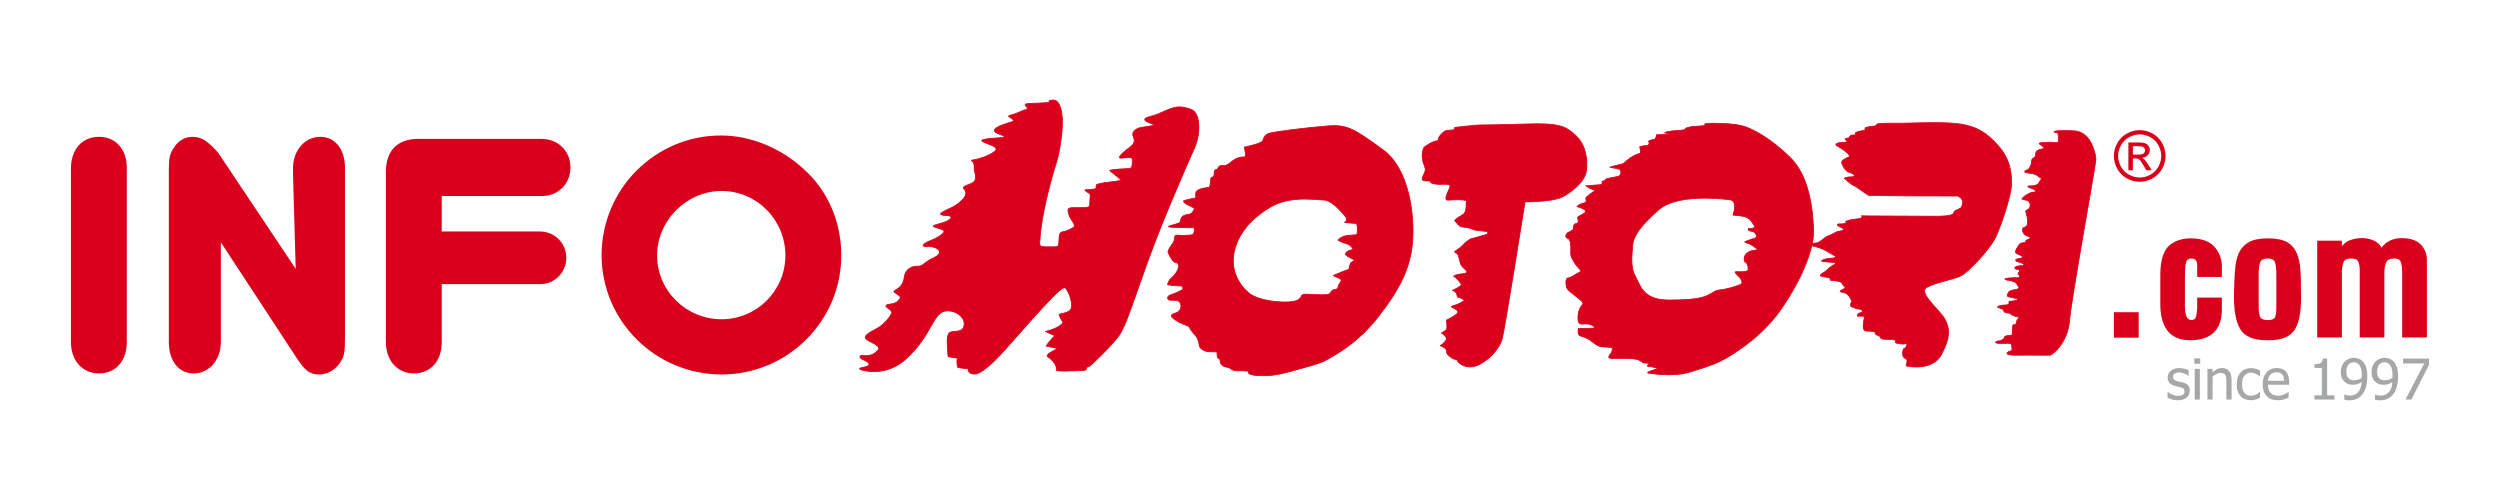 <?xml version="1.0" encoding="utf-8"?>
<!-- Generator: Adobe Illustrator 15.0.0, SVG Export Plug-In  -->
<!DOCTYPE svg PUBLIC "-//W3C//DTD SVG 1.1//EN" "http://www.w3.org/Graphics/SVG/1.1/DTD/svg11.dtd">
<svg version="1.1"
	 xmlns="http://www.w3.org/2000/svg" xmlns:xlink="http://www.w3.org/1999/xlink" xmlns:a="http://ns.adobe.com/AdobeSVGViewerExtensions/3.0/"
	 x="0px" y="0px" width="250px" height="50px" viewBox="-7.094 -9.967 250 50" enable-background="new -7.094 -9.967 250 50"
	 xml:space="preserve">
<defs>
</defs>
<path fill="#DA001B" d="M5.415,23.668v0.586c0,1.783-1.027,2.951-2.604,2.951c-1.578,0-2.642-1.199-2.642-2.951v-0.586V7.384V6.802
	c0.035-1.784,1.063-2.918,2.642-2.918c1.577,0,2.604,1.163,2.604,2.918v0.582V23.668z"/>
<path fill="#DA001B" d="M2.811,27.375C1.155,27.375,0,26.092,0,24.254V6.802c0.036-1.876,1.139-3.087,2.811-3.087
	c1.659,0,2.774,1.241,2.774,3.087v17.452C5.585,26.121,4.47,27.375,2.811,27.375z M2.811,4.053c-1.492,0-2.439,1.054-2.472,2.752
	v17.449c0,1.664,0.993,2.782,2.472,2.782c1.479,0,2.436-1.093,2.436-2.782V6.802C5.246,5.132,4.29,4.053,2.811,4.053z"/>
<path fill="#DA001B" d="M22.374,7.384V6.802c0.031-1.784,1.214-2.918,2.562-2.918c1.371,0,2.297,1.163,2.297,2.918v0.582v16.458
	c0,1.271-0.06,1.717-0.354,2.195c-0.451,0.784-1.227,1.271-2.066,1.271c-0.837,0-1.283-0.309-2.15-1.65l-7.843-11.964v9.974v0.586
	c0,1.783-1.184,2.951-2.558,2.951c-1.375,0-2.303-1.199-2.303-2.951v-0.586V6.938c0-0.997,0.091-1.441,0.392-1.919
	c0.446-0.755,1.074-1.134,1.791-1.134c0.837,0,1.375,0.34,2.438,1.511l8.082,12.106L22.374,7.384z"/>
<path fill="#DA001B" d="M24.813,27.479c-0.924,0-1.417-0.371-2.293-1.729l-7.531-11.488v9.992c0,1.779-1.173,3.121-2.727,3.121
	c-1.479,0-2.472-1.254-2.472-3.121V6.938c0-1.03,0.097-1.5,0.417-2.009c0.468-0.792,1.138-1.214,1.935-1.214
	c0.886,0,1.461,0.352,2.563,1.567l7.771,11.637l-0.271-9.53V6.802c0.029-1.761,1.204-3.087,2.73-3.087
	c1.476,0,2.467,1.241,2.467,3.087v17.04c0,1.25-0.055,1.756-0.379,2.283C26.536,26.971,25.71,27.479,24.813,27.479z M14.649,13.127
	l8.154,12.439c0.869,1.346,1.265,1.573,2.009,1.573c0.774,0,1.491-0.444,1.92-1.187c0.271-0.441,0.332-0.835,0.332-2.111V6.802
	c0-1.644-0.855-2.749-2.129-2.749c-1.165,0-2.361,0.945-2.393,2.751v0.579l0.306,10.701L14.439,5.489
	c-1.022-1.123-1.52-1.436-2.298-1.436c-0.67,0-1.239,0.363-1.646,1.051C10.21,5.56,10.128,5.97,10.128,6.938v17.316
	c0,1.664,0.857,2.782,2.134,2.782c1.361,0,2.388-1.196,2.388-2.782V13.127z"/>
<path fill="#DA001B" d="M36.91,13.349h9.539h0.48c1.476,0.032,2.434,1.177,2.434,2.486c0,1.265-0.995,2.442-2.434,2.442h-0.48H36.91
	v5.391v0.586c0,1.783-1.029,2.951-2.605,2.951c-1.578,0-2.642-1.199-2.642-2.951v-0.586V7.758V7.144
	c0.035-1.987,1.095-3.052,3.052-3.052h0.616h11.263h0.514c1.647,0.032,2.675,1.249,2.675,2.69c0,1.434-1.061,2.682-2.675,2.682
	h-0.514H36.91V13.349z"/>
<path fill="#DA001B" d="M34.305,27.375c-1.655,0-2.811-1.283-2.811-3.121V7.144c0.036-2.079,1.181-3.222,3.221-3.222h12.393
	c1.649,0.033,2.844,1.235,2.844,2.86c0,1.625-1.223,2.852-2.844,2.852H37.08v3.546h9.85c1.485,0.032,2.604,1.174,2.604,2.656
	c0,1.44-1.168,2.612-2.604,2.612h-9.85v5.807C37.08,26.121,35.964,27.375,34.305,27.375z M34.715,4.26
	c-1.853,0-2.849,0.998-2.882,2.887v17.107c0,1.664,0.992,2.782,2.472,2.782c1.48,0,2.437-1.093,2.437-2.782v-6.145H46.93
	c1.397,0,2.265-1.181,2.265-2.274c0-1.293-0.976-2.289-2.269-2.317H36.741V9.295h10.366c1.429,0,2.505-1.081,2.505-2.513
	S48.558,4.29,47.104,4.26H34.715z"/>
<path fill="#DA001B" d="M65.067,8.96c3.598,0,6.549,2.986,6.549,6.618s-2.916,6.55-6.549,6.55c-3.637,0-6.621-2.945-6.621-6.55
	C58.446,11.976,61.463,8.96,65.067,8.96z M64.999,3.75c-6.518,0-11.765,5.281-11.765,11.795c0,6.514,5.281,11.764,11.833,11.764
	c6.478,0,11.796-5.281,11.796-11.73c0-3.188-1.235-6.176-3.467-8.302C71.064,5.047,68.014,3.75,64.999,3.75z"/>
<path fill="#DA001B" d="M65.067,27.479c-6.618,0-12.002-5.354-12.002-11.934c0-6.597,5.354-11.964,11.934-11.964
	c3.036,0,6.14,1.303,8.515,3.574c2.27,2.163,3.519,5.154,3.519,8.424C77.032,22.14,71.665,27.479,65.067,27.479z M64.999,3.919
	c-6.394,0-11.596,5.215-11.596,11.625c0,6.393,5.232,11.595,11.664,11.595c6.411,0,11.627-5.187,11.627-11.561
	c0-3.177-1.213-6.082-3.415-8.179C70.967,5.188,67.949,3.919,64.999,3.919z M65.067,22.299c-3.745,0-6.791-3.015-6.791-6.72
	c0-3.679,3.109-6.787,6.791-6.787c3.704,0,6.718,3.044,6.718,6.787C71.785,19.284,68.771,22.299,65.067,22.299z M65.067,9.129
	c-3.497,0-6.452,2.954-6.452,6.449c0,3.519,2.894,6.38,6.452,6.38c3.518,0,6.379-2.861,6.379-6.38
	C71.446,12.022,68.585,9.129,65.067,9.129z"/>
<path fill="#DA001B" d="M79.006,27.013c0,0,2.39,0.835,4.503-1.081c2.953-2.68,2.598-5.213,4.6-4.761
	c0.793,0.179,1.436,0.888,1.146,1.598c-0.258,0.63-1.194,0.193-1.484,0.63c-0.292,0.437-0.065,1.887-0.065,2.268
	c0.363,0.156,0.92,0.169,0.92,0.169s-0.093,0.734,0.077,0.952c0.277,0.06,1.012,0.121,1.012,0.121s-0.04,0.387,0.371,0.492
	c0.369,0.094,0.767,0.144,2.268-1.275c1.501-1.42,6.633-7.762,7.085-7.294c0.451,0.468,0.902,1.97,0.402,2.292
	s-0.597,0.152-1.032,0.371c0.121,0.409,0.394,0.777,0.394,0.777s-0.175,0.521-1.725,0.908c0.242,0.158,0.914,0.418,0.914,0.418
	s-0.502,0.478-0.878,1.047c0.339,0.072,1.162,0.242,1.162,0.242s-0.738,0.375-0.854,0.473c-0.387,0.331-0.144,0.333,0.091,0.531
	c0.678,0.574,0.661,1.053,0.605,1.15c-0.057,0.096,0.718,0.133,1.5,0.084c0.783-0.048,1.484,0.049,1.525-0.193
	c0.04-0.242,0.13-0.186,0.282-0.25c0.153-0.064,2.228-2.058,2.945-3.033c0.718-0.977,1.444-3.397,2.921-7.488
	s3.945-9.73,4.647-11.28c0.702-1.549,0.587-3.55-0.278-3.885c-1.408-0.544-1.868-0.205-3.401,0.457
	c-0.666,0.287-2.243,0.387-0.459,1.008c0.425,0.148-0.892,0.253-1.211,0.323c-0.597,0.129-0.932,0.5-0.763,0.899
	c0.17,0.399,0.178,0.703-0.367,1.102s-1.421,1.13-0.794,1.064c1.085-0.113,1.077-0.062,1.077,0.242c0,0.718-0.105,0.799-0.437,0.807
	c-0.654,0.016-1.888,0.1-1.827,0.197s0.988,0.739,1.093,0.924c0.083,0.146-1.259,0.17-2.109,0.383
	c-0.35,0.088-0.352,0.053-0.347,0.343c0.002,0.12-0.037,0.219-0.488,0.226c-0.896,0.012-0.708,0.059-0.202,0.403
	c0.178,0.121,0.064,0.275,0.048,1.105c-0.006,0.295-0.129,0.283-0.718,0.307c-1.172,0.048-1.585-0.133-1.415,0.52
	c0.169,0.654,0.495,0.896,0.568,1.15c0.072,0.254,0.104,0.283-0.642,0.617c-0.533,0.239-0.835-0.044-0.859,0.859
	c-0.019,0.704-0.035,0.781-0.508,0.783c-1.493,0.009-1.441,0.042-1.404-0.638c0.137-2.549,1.138-6.039,1.331-6.741
	c0.194-0.702,0.618-1.597,0.859-3.957c0.24-2.338-0.26-3.359-0.835-3.341c-1.089,0.035,0.494,0.236-1.428,0.303
	c-1.562,0.054-1.616,0.012-1.138,0.515c-0.151,0.151-0.275,0.119-0.914,0.411c-0.726,0.333-1.174,0.273-0.935,0.458
	c0.48,0.371,0.743,0.357-0.154,0.619c-1.12,0.327-1.685,0.72-1.104,0.995c0.581,0.274,1.016,0.354,0.629,0.435
	c-0.388,0.082-2.437,0.097-2.082,0.388c0.355,0.291,1.856,0.514,1.243,1.015c-0.614,0.5-1.71,0.793-2.163,0.857
	c-0.451,0.065,0.184-0.016,0.111,0.741c-0.045,0.466,0.512,1.307-0.32,1.622c-1.41,0.532-0.405,0.369-0.517,1.042
	c-0.061,0.366-0.501,0.791-0.936,1.082c-0.436,0.291-0.84,0.418-1.34,0.693c-0.5,0.274-0.129,0.356,0.29,0.372
	c0.42,0.016,0.775,0.113,0.275,0.468c-0.501,0.355-1.824,0.469-1.47,0.662c0.355,0.193,1.389,0.242,0.855,0.71
	c-0.532,0.468-1.388,0.718-1.622,0.863c-0.233,0.146-0.637,0.443,0.122,0.395c0.758-0.049,1.963,0.523,0.564,1.162
	c-0.936,0.428-1.006,0.827-1.477,0.807c-0.802-0.033-1.324,0.437-1.396,1.049c-0.161,1.372-1.304,1.324-1,1.566
	c0.549,0.436,0.782,0.362,0.411,0.814c-0.371,0.451-1.057,0.299-1.234,0.492c-0.177,0.193,0.678,0.451,0.549,0.773
	s-0.71,1.146-1.549,1.582s-1.308,0.726-0.984,1.033c0.322,0.307,1.598,0.629,1.146,1.113s-0.92,0.564-1.42,0.516
	c-0.5-0.048-0.484,0.242,0,0.436c0.483,0.194,0.71,0.437,0.42,0.598C79.394,26.787,78.522,26.803,79.006,27.013z"/>
<path fill="#DA001B" d="M90.354,27.479c-0.105,0-0.196-0.021-0.279-0.042c-0.357-0.091-0.397-0.387-0.4-0.494
	c-0.152-0.013-0.736-0.066-0.981-0.119l-0.014-0.003l-0.009-0.011c-0.154-0.199-0.106-0.775-0.089-0.938
	c-0.139-0.007-0.58-0.036-0.893-0.171l-0.023-0.01v-0.025c0-0.09-0.013-0.245-0.028-0.426c-0.052-0.605-0.13-1.52,0.1-1.863
	c0.142-0.213,0.424-0.233,0.696-0.253c0.321-0.023,0.652-0.048,0.785-0.37c0.104-0.254,0.089-0.523-0.044-0.777
	c-0.191-0.367-0.603-0.662-1.075-0.768c-0.153-0.035-0.291-0.053-0.422-0.053c-0.774,0-1.129,0.623-1.665,1.566
	c-0.491,0.863-1.164,2.047-2.478,3.237c-1.159,1.052-2.403,1.272-3.243,1.272l0,0c-0.764,0-1.292-0.182-1.297-0.184
	c-0.125-0.053-0.175-0.1-0.17-0.153c0.009-0.084,0.146-0.118,0.406-0.176c0.158-0.034,0.336-0.073,0.435-0.128
	c0.076-0.043,0.112-0.089,0.109-0.139c-0.008-0.114-0.208-0.263-0.524-0.389c-0.265-0.107-0.415-0.249-0.392-0.373
	c0.011-0.053,0.063-0.144,0.302-0.144c0.033,0,0.069,0.002,0.108,0.006c0.084,0.009,0.16,0.012,0.234,0.012
	c0.465,0,0.82-0.159,1.153-0.516c0.068-0.073,0.095-0.142,0.082-0.21c-0.035-0.202-0.4-0.386-0.722-0.549
	c-0.206-0.104-0.4-0.201-0.504-0.301c-0.088-0.082-0.126-0.171-0.112-0.261c0.033-0.237,0.397-0.468,1.105-0.835
	c0.808-0.419,1.396-1.223,1.531-1.561c0.057-0.144-0.14-0.287-0.313-0.414c-0.136-0.1-0.254-0.186-0.263-0.278
	c-0.003-0.034,0.009-0.065,0.034-0.094c0.079-0.087,0.236-0.11,0.418-0.138c0.268-0.041,0.6-0.091,0.815-0.354
	c0.131-0.16,0.179-0.245,0.17-0.305c-0.009-0.063-0.093-0.117-0.23-0.208c-0.093-0.062-0.209-0.139-0.345-0.247
	c-0.03-0.023-0.069-0.061-0.066-0.111c0.005-0.068,0.082-0.114,0.198-0.184c0.264-0.158,0.754-0.454,0.854-1.306
	c0.075-0.648,0.619-1.085,1.353-1.085c0.027,0,0.055,0.002,0.083,0.003c0.235,0.011,0.36-0.089,0.572-0.255
	c0.187-0.146,0.442-0.346,0.886-0.549c0.446-0.203,0.659-0.414,0.617-0.61c-0.064-0.293-0.693-0.509-1.163-0.478
	c-0.057,0.003-0.107,0.005-0.152,0.005c-0.2,0-0.304-0.035-0.325-0.11c-0.017-0.057,0.001-0.155,0.333-0.362
	c0.074-0.046,0.204-0.1,0.367-0.168c0.353-0.147,0.885-0.371,1.25-0.691c0.103-0.09,0.147-0.166,0.134-0.226
	c-0.028-0.126-0.313-0.206-0.564-0.277c-0.161-0.045-0.314-0.088-0.417-0.144c-0.021-0.012-0.087-0.047-0.08-0.107
	c0.012-0.095,0.196-0.15,0.58-0.256c0.329-0.09,0.738-0.203,0.964-0.364c0.221-0.157,0.236-0.236,0.227-0.269
	c-0.01-0.034-0.076-0.114-0.479-0.129c-0.476-0.018-0.551-0.104-0.565-0.168c-0.02-0.081,0.063-0.169,0.258-0.276
	c0.204-0.112,0.392-0.2,0.573-0.284c0.261-0.122,0.507-0.237,0.763-0.407c0.405-0.271,0.859-0.689,0.92-1.056
	c0.039-0.237-0.068-0.359-0.153-0.457c-0.058-0.064-0.105-0.12-0.088-0.189c0.023-0.096,0.151-0.188,0.782-0.426
	c0.56-0.212,0.458-0.664,0.36-1.101c-0.041-0.179-0.078-0.348-0.064-0.489c0.04-0.418-0.146-0.565-0.224-0.629
	c-0.033-0.026-0.059-0.047-0.05-0.08c0.011-0.039,0.046-0.044,0.195-0.065c0.436-0.063,1.532-0.351,2.144-0.85
	c0.097-0.079,0.141-0.152,0.13-0.219c-0.03-0.18-0.43-0.33-0.782-0.462c-0.243-0.091-0.474-0.177-0.59-0.273
	c-0.06-0.048-0.062-0.091-0.052-0.119c0.05-0.16,0.65-0.215,1.493-0.274c0.293-0.021,0.546-0.039,0.656-0.062
	c0.066-0.014,0.097-0.026,0.109-0.033c-0.036-0.03-0.167-0.084-0.295-0.135c-0.127-0.051-0.284-0.115-0.453-0.195
	c-0.177-0.083-0.262-0.184-0.252-0.298c0.025-0.33,0.864-0.623,1.361-0.769c0.209-0.061,0.559-0.163,0.567-0.222
	c0.005-0.028-0.099-0.099-0.189-0.161C93.982,1.88,93.9,1.824,93.813,1.756c-0.045-0.035-0.089-0.076-0.079-0.126
	c0.013-0.065,0.104-0.091,0.286-0.141c0.172-0.047,0.431-0.118,0.733-0.257c0.285-0.13,0.466-0.196,0.598-0.243
	c0.137-0.05,0.209-0.076,0.277-0.135c-0.18-0.189-0.277-0.298-0.24-0.386c0.048-0.12,0.312-0.128,1.091-0.154l0.341-0.011
	c0.856-0.03,0.979-0.089,0.992-0.112c0-0.002-0.007-0.014-0.011-0.021c-0.011-0.021-0.028-0.052-0.009-0.086
	C97.819,0.039,97.899,0.011,98.249,0l0.016,0c0.159,0,0.31,0.075,0.437,0.216c0.427,0.472,0.58,1.626,0.423,3.167
	c-0.194,1.885-0.497,2.821-0.719,3.503c-0.056,0.171-0.104,0.319-0.143,0.46l-0.034,0.125c-0.773,2.78-1.209,5.004-1.295,6.608
	l-0.004,0.068c-0.014,0.223-0.021,0.358,0.046,0.428c0.103,0.109,0.41,0.105,1.121,0.102l0.201-0.001
	c0.434-0.002,0.451-0.03,0.47-0.746c0.018-0.655,0.176-0.715,0.502-0.781c0.111-0.022,0.237-0.047,0.381-0.112
	c0.694-0.312,0.687-0.338,0.626-0.55l-0.007-0.021c-0.025-0.089-0.086-0.18-0.162-0.293c-0.126-0.187-0.299-0.443-0.406-0.858
	c-0.055-0.211-0.051-0.338,0.016-0.423c0.1-0.129,0.327-0.135,0.691-0.135h0.19c0.156,0,0.344-0.001,0.555-0.01l0.094-0.004
	c0.524-0.021,0.582-0.031,0.587-0.265c0.006-0.291,0.022-0.499,0.035-0.651c0.024-0.293,0.027-0.358-0.067-0.422
	c-0.057-0.04-0.11-0.075-0.159-0.107c-0.205-0.137-0.3-0.199-0.279-0.269c0.021-0.074,0.14-0.091,0.662-0.098
	c0.231-0.003,0.369-0.031,0.421-0.085c0.026-0.027,0.031-0.06,0.03-0.102c-0.005-0.276,0.008-0.293,0.273-0.356
	c0.03-0.007,0.063-0.015,0.102-0.025c0.396-0.1,0.901-0.158,1.308-0.206c0.334-0.039,0.709-0.083,0.772-0.129
	c-0.072-0.109-0.424-0.381-0.683-0.58c-0.24-0.185-0.377-0.291-0.404-0.334c-0.01-0.016-0.01-0.035-0.002-0.052
	c0.083-0.152,1.844-0.204,1.862-0.205c0.282-0.007,0.397-0.039,0.397-0.769c0-0.099,0-0.166-0.032-0.202
	c-0.035-0.04-0.118-0.057-0.269-0.057c-0.146,0-0.359,0.016-0.734,0.055c-0.151,0.015-0.23-0.012-0.253-0.082
	c-0.072-0.221,0.689-0.81,1.021-1.053c0.518-0.379,0.525-0.653,0.355-1.056c-0.067-0.158-0.063-0.319,0.014-0.466
	c0.119-0.228,0.401-0.406,0.775-0.487c0.086-0.018,0.236-0.039,0.411-0.063c0.27-0.037,0.763-0.103,0.846-0.163
	c-0.008-0.005-0.023-0.013-0.051-0.023c-0.757-0.263-0.851-0.416-0.847-0.519c0.005-0.177,0.351-0.273,0.751-0.384
	c0.197-0.055,0.4-0.112,0.554-0.177c0.159-0.069,0.308-0.134,0.446-0.195c0.729-0.322,1.21-0.535,1.765-0.535
	c0.354,0,0.729,0.084,1.219,0.273c0.238,0.092,0.434,0.312,0.565,0.634c0.339,0.828,0.227,2.217-0.266,3.304
	c-0.598,1.32-3.139,7.102-4.646,11.277c-0.365,1.012-0.686,1.926-0.97,2.733c-0.881,2.509-1.412,4.024-1.956,4.765
	c-0.71,0.963-2.779,2.969-2.961,3.045c-0.042,0.018-0.077,0.027-0.11,0.035c-0.085,0.021-0.123,0.03-0.149,0.186
	c-0.034,0.203-0.38,0.205-0.903,0.209c-0.2,0.002-0.427,0.004-0.657,0.018c-0.227,0.014-0.462,0.021-0.68,0.021
	c-0.362,0-0.807-0.019-0.857-0.107c-0.011-0.018-0.011-0.039,0-0.057c0.039-0.066,0.089-0.521-0.597-1.102
	c-0.048-0.04-0.098-0.072-0.141-0.102c-0.091-0.061-0.161-0.107-0.166-0.188c-0.005-0.078,0.058-0.165,0.216-0.301
	c0.093-0.079,0.557-0.322,0.763-0.428c-0.234-0.049-0.791-0.164-1.054-0.221l-0.056-0.011l0.031-0.048
	c0.309-0.47,0.709-0.881,0.84-1.012c-0.168-0.066-0.661-0.266-0.865-0.398l-0.075-0.049l0.087-0.021
	c1.345-0.336,1.642-0.775,1.689-0.867c-0.058-0.08-0.278-0.407-0.386-0.771l-0.009-0.031l0.028-0.015
	c0.196-0.098,0.325-0.119,0.45-0.141c0.157-0.026,0.305-0.051,0.579-0.229c0.105-0.068,0.171-0.2,0.192-0.392
	c0.066-0.575-0.281-1.508-0.603-1.841c-0.005-0.005-0.015-0.012-0.038-0.012c-0.458,0-2.669,2.506-4.446,4.52
	c-1.039,1.178-2.021,2.291-2.545,2.787C91.143,27.322,90.661,27.479,90.354,27.479z M88.723,26.752
	c0.283,0.059,0.986,0.117,0.994,0.117l0.039,0.004l-0.004,0.039c-0.001,0.015-0.031,0.355,0.342,0.451
	c0.078,0.02,0.163,0.039,0.26,0.039c0.293,0,0.756-0.155,1.972-1.306c0.522-0.494,1.503-1.605,2.54-2.782
	c1.973-2.235,4.012-4.547,4.505-4.547c0.039,0,0.07,0.013,0.094,0.037c0.34,0.352,0.694,1.298,0.624,1.902
	c-0.024,0.216-0.102,0.367-0.228,0.447c-0.288,0.187-0.451,0.214-0.607,0.24c-0.113,0.02-0.23,0.039-0.399,0.119
	c0.122,0.386,0.375,0.732,0.377,0.735l0.013,0.017l-0.007,0.02c-0.007,0.021-0.192,0.523-1.661,0.909
	c0.278,0.153,0.821,0.364,0.828,0.367l0.057,0.022l-0.045,0.041c-0.004,0.005-0.475,0.455-0.84,0.994
	c0.365,0.077,1.105,0.229,1.105,0.229l0.109,0.023l-0.099,0.05c-0.254,0.129-0.758,0.393-0.846,0.469
	c-0.131,0.111-0.192,0.188-0.189,0.237c0.002,0.041,0.06,0.078,0.132,0.127c0.045,0.029,0.097,0.063,0.147,0.107
	c0.688,0.582,0.67,1.06,0.622,1.184c0.055,0.026,0.291,0.063,0.782,0.063c0.217,0,0.449-0.006,0.675-0.021
	c0.232-0.015,0.461-0.017,0.661-0.018c0.433-0.003,0.805-0.006,0.828-0.144c0.032-0.197,0.1-0.223,0.208-0.25
	c0.03-0.008,0.062-0.016,0.098-0.029c0.128-0.055,2.19-2.019,2.929-3.021c0.537-0.73,1.097-2.326,1.946-4.743
	c0.283-0.808,0.604-1.722,0.97-2.735c1.508-4.177,4.05-9.962,4.648-11.282c0.484-1.069,0.595-2.432,0.265-3.242
	c-0.124-0.303-0.305-0.507-0.521-0.591c-0.48-0.186-0.849-0.269-1.191-0.269c-0.539,0-1.014,0.21-1.733,0.528
	c-0.14,0.062-0.287,0.126-0.447,0.196c-0.157,0.067-0.364,0.125-0.563,0.181c-0.324,0.089-0.69,0.191-0.694,0.312
	c-0.003,0.075,0.134,0.212,0.796,0.443c0.034,0.012,0.115,0.041,0.108,0.101c-0.009,0.096-0.238,0.142-0.92,0.234
	c-0.173,0.024-0.321,0.044-0.403,0.062c-0.353,0.076-0.616,0.239-0.725,0.447c-0.064,0.126-0.068,0.264-0.011,0.399
	c0.178,0.42,0.173,0.743-0.38,1.148c-0.612,0.449-1.03,0.855-0.994,0.966c0.009,0.027,0.071,0.039,0.173,0.028
	c0.377-0.039,0.592-0.055,0.741-0.055c0.179,0,0.273,0.024,0.326,0.082c0.052,0.058,0.052,0.142,0.052,0.247
	c0,0.731-0.106,0.844-0.474,0.853c-0.69,0.017-1.618,0.092-1.778,0.158c0.056,0.053,0.22,0.18,0.367,0.294
	c0.303,0.232,0.645,0.496,0.71,0.612c0.011,0.019,0.012,0.04,0.001,0.06c-0.038,0.076-0.248,0.107-0.838,0.176
	c-0.403,0.047-0.907,0.106-1.298,0.204c-0.038,0.009-0.071,0.018-0.102,0.024c-0.219,0.052-0.219,0.052-0.215,0.28
	c0.001,0.05-0.005,0.108-0.052,0.157c-0.069,0.072-0.216,0.105-0.476,0.108c-0.18,0.003-0.554,0.007-0.591,0.046
	c0.011,0.02,0.132,0.101,0.25,0.179c0.049,0.032,0.103,0.068,0.161,0.107c0.134,0.091,0.124,0.201,0.1,0.492
	c-0.012,0.151-0.029,0.358-0.035,0.646c-0.006,0.315-0.158,0.321-0.661,0.341l-0.094,0.003c-0.212,0.009-0.4,0.01-0.558,0.01
	l-0.19,0c-0.342,0-0.555,0.007-0.63,0.105c-0.049,0.063-0.05,0.173-0.003,0.356c0.104,0.401,0.267,0.641,0.396,0.833
	c0.077,0.115,0.145,0.214,0.174,0.316l0.006,0.021c0.077,0.269,0.06,0.316-0.669,0.642c-0.151,0.068-0.281,0.094-0.396,0.117
	c-0.282,0.057-0.423,0.085-0.439,0.708c-0.02,0.702-0.036,0.818-0.547,0.82l-0.201,0.002c-0.753,0.004-1.053,0.007-1.179-0.126
	c-0.09-0.094-0.081-0.241-0.067-0.485l0.004-0.069c0.087-1.61,0.523-3.838,1.298-6.624l0.035-0.125
	c0.04-0.143,0.088-0.292,0.143-0.463c0.221-0.68,0.522-1.61,0.716-3.487c0.155-1.519,0.009-2.652-0.402-3.107
	c-0.114-0.126-0.242-0.191-0.38-0.191h-0.014c-0.307,0.01-0.375,0.034-0.39,0.045c0.002-0.001,0.007,0.006,0.009,0.011
	c0.012,0.021,0.032,0.058,0.011,0.095c-0.034,0.06-0.144,0.12-1.058,0.152l-0.341,0.011c-0.619,0.02-0.992,0.032-1.022,0.105
	c-0.02,0.047,0.112,0.186,0.252,0.333l0.025,0.027l-0.025,0.026c-0.091,0.09-0.172,0.12-0.335,0.178
	c-0.13,0.047-0.309,0.112-0.591,0.241c-0.309,0.142-0.571,0.214-0.745,0.262c-0.107,0.029-0.219,0.06-0.231,0.083
	c0,0-0.001,0.009,0.051,0.048c0.085,0.066,0.164,0.12,0.231,0.167c0.151,0.103,0.234,0.16,0.223,0.237
	c-0.016,0.091-0.169,0.151-0.623,0.284c-0.802,0.233-1.29,0.495-1.306,0.7c-0.007,0.079,0.063,0.153,0.208,0.222
	c0.167,0.079,0.323,0.142,0.448,0.193c0.253,0.102,0.357,0.144,0.352,0.216c-0.006,0.053-0.072,0.078-0.178,0.1
	c-0.116,0.024-0.371,0.042-0.668,0.063c-0.483,0.034-1.386,0.099-1.425,0.22c-0.001,0.006,0.006,0.019,0.027,0.036
	c0.107,0.088,0.331,0.172,0.567,0.261c0.391,0.146,0.795,0.298,0.831,0.522c0.017,0.096-0.036,0.194-0.156,0.292
	c-0.623,0.508-1.738,0.803-2.182,0.866c-0.035,0.005-0.072,0.01-0.1,0.015c0.093,0.075,0.286,0.244,0.244,0.69
	c-0.013,0.128,0.024,0.292,0.063,0.464c0.096,0.426,0.215,0.955-0.408,1.19c-0.351,0.132-0.711,0.28-0.734,0.373
	c-0.007,0.029,0.021,0.064,0.07,0.12c0.087,0.098,0.217,0.247,0.172,0.521c-0.064,0.391-0.534,0.828-0.953,1.107
	c-0.261,0.174-0.51,0.29-0.772,0.413c-0.181,0.084-0.366,0.171-0.569,0.282c-0.223,0.123-0.223,0.18-0.22,0.19
	c0.002,0.01,0.034,0.091,0.493,0.109c0.343,0.013,0.517,0.071,0.551,0.184c0.029,0.097-0.053,0.209-0.256,0.354
	c-0.237,0.168-0.654,0.283-0.988,0.375c-0.216,0.06-0.51,0.141-0.523,0.191l0,0c0,0,0.006,0.012,0.039,0.03
	c0.097,0.052,0.245,0.094,0.402,0.138c0.298,0.083,0.58,0.163,0.618,0.334c0.021,0.091-0.03,0.189-0.157,0.301
	c-0.375,0.33-0.915,0.556-1.271,0.705c-0.16,0.067-0.287,0.121-0.356,0.163c-0.253,0.157-0.308,0.247-0.3,0.275
	c0.002,0.005,0.022,0.053,0.251,0.053c0.043,0,0.092-0.001,0.147-0.004c0.498-0.031,1.169,0.199,1.243,0.538
	c0.035,0.165-0.05,0.419-0.66,0.697c-0.436,0.2-0.687,0.396-0.87,0.54c-0.202,0.158-0.347,0.271-0.589,0.271
	c-0.012,0-0.023,0-0.035,0c-0.733-0.032-1.281,0.383-1.356,1.014c-0.104,0.89-0.615,1.197-0.89,1.363
	c-0.078,0.047-0.158,0.095-0.161,0.123c0,0.003,0.003,0.018,0.036,0.045c0.134,0.105,0.249,0.182,0.342,0.242
	c0.154,0.103,0.248,0.164,0.264,0.263c0.013,0.085-0.036,0.181-0.188,0.364c-0.234,0.285-0.583,0.339-0.862,0.381
	c-0.168,0.025-0.313,0.048-0.373,0.113c-0.015,0.016-0.016,0.027-0.015,0.035c0.006,0.058,0.12,0.141,0.231,0.223
	c0.196,0.143,0.418,0.306,0.339,0.506c-0.139,0.347-0.741,1.172-1.567,1.601c-0.563,0.293-1.033,0.554-1.064,0.776
	c-0.01,0.064,0.02,0.129,0.089,0.194c0.096,0.091,0.285,0.187,0.485,0.288c0.354,0.178,0.722,0.363,0.765,0.604
	c0.017,0.094-0.019,0.186-0.103,0.276c-0.345,0.368-0.729,0.54-1.21,0.54c-0.077,0-0.155-0.004-0.242-0.012
	c-0.189-0.018-0.314,0.014-0.326,0.076c-0.013,0.068,0.102,0.188,0.344,0.285c0.209,0.083,0.561,0.253,0.573,0.455
	c0.004,0.057-0.02,0.14-0.148,0.212c-0.109,0.061-0.285,0.099-0.455,0.137c-0.132,0.028-0.331,0.072-0.347,0.108l0,0
	c0,0,0.012,0.025,0.12,0.073c0.003,0.001,0.52,0.178,1.27,0.178l0,0c0.826,0,2.05-0.218,3.191-1.253
	c1.304-1.184,1.974-2.359,2.462-3.219c0.55-0.966,0.913-1.604,1.732-1.604c0.136,0,0.279,0.018,0.439,0.054
	c0.493,0.111,0.925,0.421,1.126,0.807c0.145,0.276,0.16,0.568,0.047,0.844c-0.15,0.367-0.522,0.395-0.851,0.418
	c-0.266,0.02-0.517,0.037-0.638,0.219c-0.214,0.32-0.135,1.256-0.087,1.814c0.015,0.172,0.027,0.313,0.028,0.405
	c0.353,0.144,0.878,0.156,0.883,0.157h0.043l-0.006,0.043C88.638,26.035,88.602,26.572,88.723,26.752z"/>
<path fill="#DA001B" d="M131.193,5.001c-2.759-1.985-3.473-2.542-5.458-2.384c-1.984,0.157-5.397,0.569-5.942,0.75
	c-0.545,0.181-0.557,0.689-0.641,0.775c-0.086,0.084-0.315,0.218-0.933,0.387c-0.617,0.17-0.896,0.218-0.896,0.218
	s0.205,0.678,0.072,0.98c-0.108,0.012-0.424-0.048-0.883,0.169c-0.46,0.218-0.823,0.702-1.198,0.702s-0.109-0.023-0.375,0
	c-0.23,0.085-0.206,0.243-0.327,0.376c0,0-0.303-0.085-0.303,0.459s-0.242,0.097-0.327,0.484c-0.084,0.388-0.012,0.847-0.254,0.872
	c-0.241,0.024-0.75,0.048-1.102,0.303c-0.351,0.254,0.036,0.726-0.29,0.763c-0.327,0.036-1.029,0.229-1.029,0.229
	s-0.241,0.109,0.388,0.436c0.63,0.327,0.69,0.302,0.617,0.448c-0.072,0.145-0.182,0.424-0.483,0.484
	c-0.304,0.061-0.521,0.049-0.739,0.291c-0.217,0.242-0.012,0.497-0.398,0.629c-0.388,0.133-1.09,0.267-0.908,0.339
	c0.182,0.072,1.513,0.096,1.973,0.096s0.588-0.052,0.581,0.146c-0.024,0.69-0.146,0.557-1.198,0.617
	c-0.242,0-0.738-0.133-0.774,0.157s-0.013,0.375-0.17,0.605s-0.496,0.714-0.496,0.859c0,0.146,0.436,0.98,0.678,1.066
	c0.242,0.084,0.375,0.012,0.375,0.41c0,0.4-0.411,0.933-0.714,1.162c-0.302,0.23-0.375,0.678-0.375,0.678s0.653,0.109,1.102,0.109
	s0.424,0.084,0.424,0.277c0,0.195-1.005,0.545-1.295,0.654c-0.291,0.109-0.339,0.496,0.084,0.508
	c0.424,0.013,0.823-0.072,0.98,0.352s-0.108,0.811-0.483,0.92c-0.376,0.109-0.702,0.254-0.109,0.653s0.387,0.229,0.799,0.437
	c0.411,0.205,0.617,0.182,0.714,0.41c0.097,0.23,0.424,0.582,0.642,0.848s0.302,0.811,0.326,0.969
	c0.024,0.157,0.399,0.557,1.029,0.568c0.629,0.012,0.738,0.012,0.738,0.012s-0.061,0.63,0.182,0.679
	c0.242,0.048-0.012,0.313,0.29,0.617c0.303,0.302,0.642,0.169,0.859,0.375s0.617,0.241,0.823,0.218
	c0.205-0.024,1.005,0.037,1.005,0.037s-0.448,0.459,1.513,0.459c1.138,0,2.202-0.291,3.461-0.654
	c1.258-0.362,2.324-0.604,3.002-1.04c0.678-0.436,2.832-1.452,4.986-4.212s3.171-4.841,3.412-7.31
	C134.389,11.924,133.953,6.986,131.193,5.001z M128.616,13.413c-0.036,0.146-0.073,0.084-0.847,0.157
	c-0.775,0.073-1.065,0.472-1.065,0.472s0.327,0.23,0.835,0.363c0.508,0.133,0.689,0.581,0.689,0.581s-0.557,0.061-0.738,0.338
	c-0.182,0.279,0.436,0.448,0.702,0.629s0.061,0.17-0.146,0.304c-0.205,0.133-0.182,0.75-0.338,0.75
	c-0.158,0-1.126,0.447-1.404,0.545c-0.279,0.096,0.822,0.277,0.727,0.544c-0.098,0.267-0.291,0.339-0.315,0.63
	c-0.024,0.29-0.363,0.241-0.363,0.241s-0.29,0.073-0.436,0.388s-2.13,0.049-2.59,0.096c-0.46,0.049-0.121,0.559-1.113,0.727
	c-0.993,0.17-3.365-0.023-4.357-0.799c-0.992-0.774-1.888-2.25-1.549-4.042s1.573-3.365,3.606-4.575
	c2.033-1.21,4.526-0.727,5.325-0.727s1.622,0.993,2.106,1.525c0.483,0.533,0,0.727,0,0.727l1.162,0.097
	C128.689,12.408,128.652,13.268,128.616,13.413z"/>
<path fill="#DA001B" d="M119.285,27.648c-0.959,0-1.491-0.109-1.582-0.325c-0.023-0.054-0.014-0.104,0.001-0.14
	c-0.194-0.014-0.785-0.05-0.932-0.031c-0.039,0.004-0.081,0.006-0.127,0.006c-0.112,0-0.497-0.016-0.728-0.234
	c-0.09-0.085-0.203-0.107-0.334-0.133c-0.164-0.032-0.352-0.068-0.526-0.243c-0.169-0.169-0.175-0.329-0.18-0.445
	c-0.004-0.11-0.01-0.146-0.091-0.162c-0.238-0.047-0.227-0.522-0.216-0.677c-0.073-0.001-0.26-0.004-0.697-0.012
	c-0.645-0.012-1.039-0.428-1.066-0.602c-0.07-0.458-0.177-0.777-0.318-0.949c-0.048-0.061-0.103-0.125-0.159-0.19
	c-0.192-0.227-0.41-0.483-0.487-0.667c-0.058-0.135-0.157-0.173-0.339-0.24c-0.095-0.035-0.214-0.08-0.357-0.151
	c-0.141-0.07-0.206-0.096-0.261-0.116c-0.103-0.04-0.15-0.059-0.542-0.322c-0.252-0.17-0.36-0.306-0.341-0.428
	c0.024-0.156,0.25-0.234,0.461-0.295c0.19-0.056,0.35-0.186,0.436-0.355c0.08-0.16,0.088-0.338,0.022-0.514
	c-0.111-0.302-0.352-0.326-0.652-0.326l-0.184,0.002c-0.036,0-0.072,0-0.109-0.002c-0.193-0.006-0.321-0.09-0.345-0.225
	c-0.023-0.143,0.083-0.297,0.248-0.358l0.095-0.035c0.779-0.287,1.175-0.483,1.175-0.583v-0.027
	c0.001-0.081-0.001-0.124-0.028-0.152c-0.041-0.041-0.151-0.059-0.356-0.059c-0.446,0-1.102-0.109-1.108-0.109l-0.038-0.007
	l0.007-0.038c0.003-0.019,0.078-0.466,0.39-0.703c0.286-0.217,0.699-0.744,0.699-1.131c0-0.286-0.062-0.301-0.21-0.336
	c-0.041-0.009-0.088-0.021-0.14-0.039c-0.27-0.094-0.703-0.948-0.703-1.101c0-0.137,0.232-0.488,0.471-0.834l0.032-0.046
	c0.12-0.177,0.129-0.259,0.146-0.439c0.004-0.043,0.01-0.092,0.016-0.149c0.028-0.222,0.285-0.222,0.37-0.222
	c0.084,0,0.176,0.009,0.256,0.017c0.069,0.007,0.136,0.014,0.188,0.014c0.173-0.01,0.322-0.015,0.449-0.019
	c0.64-0.021,0.691-0.022,0.71-0.562c0.003-0.057-0.009-0.075-0.017-0.083c-0.024-0.024-0.092-0.028-0.161-0.028
	c-0.037,0-0.08,0.001-0.129,0.002c-0.066,0.002-0.145,0.003-0.235,0.003c-0.286,0-1.781-0.017-1.987-0.099
	c-0.046-0.019-0.055-0.046-0.054-0.065c0.004-0.07,0.134-0.111,0.533-0.22c0.15-0.041,0.307-0.083,0.43-0.126
	c0.208-0.071,0.227-0.175,0.25-0.306c0.018-0.097,0.037-0.206,0.134-0.313c0.187-0.208,0.378-0.238,0.599-0.275
	c0.051-0.008,0.104-0.017,0.161-0.028c0.258-0.051,0.365-0.274,0.438-0.423l0.019-0.041c0.015-0.028,0.023-0.049,0.02-0.061
	c-0.01-0.03-0.107-0.079-0.27-0.158c-0.09-0.045-0.205-0.102-0.35-0.176c-0.309-0.161-0.457-0.292-0.454-0.403
	c0.001-0.058,0.043-0.092,0.068-0.103c0.034-0.01,0.715-0.197,1.04-0.233c0.112-0.013,0.117-0.073,0.104-0.245
	c-0.013-0.164-0.029-0.367,0.169-0.511c0.328-0.238,0.779-0.279,1.049-0.303l0.072-0.007c0.126-0.012,0.146-0.184,0.171-0.462
	c0.01-0.125,0.021-0.253,0.048-0.379c0.042-0.19,0.125-0.209,0.213-0.213c0.063-0.002,0.114-0.004,0.114-0.263
	c0-0.455,0.208-0.503,0.298-0.503c0.011,0,0.021,0,0.028,0.002c0.03-0.038,0.05-0.079,0.07-0.121
	c0.046-0.093,0.094-0.189,0.258-0.25l0.009-0.002c0.159-0.014,0.144-0.012,0.159-0.008c0.011,0.002,0.037,0.008,0.221,0.008
	c0.208,0,0.424-0.167,0.651-0.344c0.166-0.129,0.338-0.263,0.53-0.354c0.325-0.155,0.584-0.172,0.75-0.172l0.104,0.001
	c0.007,0,0.014,0,0.02,0c0.107-0.296-0.081-0.926-0.083-0.932l-0.013-0.042l0.043-0.008c0.003,0,0.284-0.05,0.893-0.217
	c0.612-0.168,0.835-0.298,0.915-0.377c0.014-0.015,0.031-0.065,0.051-0.119c0.066-0.196,0.18-0.524,0.605-0.665
	c0.547-0.183,3.924-0.592,5.951-0.752c0.214-0.017,0.406-0.025,0.588-0.025c1.538,0,2.395,0.616,4.684,2.263l0.213,0.153
	c2.668,1.919,3.237,6.689,2.969,9.427c-0.238,2.425-1.197,4.482-3.421,7.331c-1.858,2.38-3.731,3.476-4.632,4.001
	c-0.145,0.086-0.271,0.158-0.365,0.219c-0.559,0.359-1.387,0.591-2.345,0.857c-0.215,0.061-0.438,0.123-0.666,0.188
	C121.428,27.377,120.399,27.648,119.285,27.648z M116.913,27.068c0.303,0,0.856,0.043,0.861,0.043l0.083,0.006l-0.058,0.059
	c-0.002,0.003-0.052,0.057-0.025,0.118c0.036,0.083,0.255,0.276,1.511,0.276c1.104,0,2.127-0.27,3.451-0.651
	c0.229-0.066,0.451-0.128,0.666-0.188c0.952-0.266,1.775-0.494,2.324-0.848c0.095-0.062,0.222-0.135,0.367-0.221
	c0.896-0.523,2.761-1.613,4.609-3.982c2.215-2.836,3.17-4.88,3.405-7.291c0.267-2.72-0.295-7.456-2.937-9.356l-0.213-0.153
	c-2.275-1.637-3.125-2.249-4.639-2.249c-0.179,0-0.369,0.008-0.582,0.025c-1.998,0.158-5.404,0.572-5.934,0.749
	c-0.388,0.129-0.493,0.435-0.557,0.617c-0.023,0.07-0.041,0.121-0.068,0.148c-0.125,0.125-0.445,0.259-0.95,0.397
	c-0.478,0.131-0.757,0.19-0.855,0.21c0.042,0.154,0.178,0.694,0.059,0.966l-0.009,0.021l-0.022,0.003
	c-0.014,0.001-0.031,0.001-0.051,0.001l-0.104-0.001c-0.159,0-0.405,0.017-0.717,0.165c-0.185,0.087-0.354,0.218-0.517,0.345
	c-0.238,0.186-0.463,0.361-0.698,0.361c-0.192,0-0.221-0.006-0.237-0.01c-0.021-0.001-0.048,0.001-0.13,0.009
	c-0.13,0.05-0.167,0.124-0.209,0.209c-0.025,0.051-0.051,0.104-0.098,0.154l-0.016,0.018l-0.023-0.007l0,0
	c0,0-0.013-0.003-0.032-0.003c-0.141,0-0.221,0.155-0.221,0.426c0,0.282-0.063,0.336-0.188,0.34c-0.06,0.003-0.107,0.005-0.14,0.152
	c-0.026,0.12-0.037,0.247-0.047,0.369c-0.023,0.275-0.044,0.513-0.241,0.532l-0.072,0.007c-0.261,0.024-0.699,0.063-1.01,0.289
	c-0.163,0.118-0.149,0.291-0.138,0.442c0.012,0.143,0.024,0.305-0.172,0.328c-0.318,0.035-1.009,0.225-1.022,0.229l0,0
	c0.002,0-0.018,0.011-0.018,0.033c0,0.027,0.028,0.132,0.412,0.331c0.145,0.075,0.26,0.131,0.349,0.176
	c0.216,0.107,0.288,0.143,0.31,0.204c0.014,0.041-0.004,0.08-0.023,0.121l-0.021,0.039c-0.072,0.152-0.195,0.406-0.491,0.465
	c-0.057,0.011-0.111,0.021-0.163,0.029c-0.225,0.037-0.386,0.063-0.554,0.25c-0.082,0.091-0.099,0.185-0.115,0.275
	c-0.025,0.137-0.05,0.279-0.301,0.365c-0.126,0.043-0.282,0.086-0.435,0.128c-0.165,0.045-0.385,0.104-0.457,0.144
	c0.215,0.063,1.45,0.089,1.944,0.089c0.09,0,0.168-0.002,0.233-0.004c0.188-0.004,0.291-0.009,0.348,0.049
	c0.028,0.031,0.041,0.074,0.038,0.14c-0.021,0.612-0.137,0.616-0.784,0.636c-0.127,0.004-0.276,0.009-0.45,0.019h-0.001
	c-0.058,0-0.125-0.007-0.196-0.014c-0.082-0.008-0.168-0.016-0.248-0.016c-0.242,0-0.283,0.082-0.292,0.153
	c-0.008,0.056-0.013,0.104-0.017,0.147c-0.018,0.182-0.028,0.282-0.16,0.475l-0.032,0.046c-0.147,0.217-0.457,0.667-0.457,0.792
	c0,0.123,0.423,0.949,0.652,1.029c0.048,0.017,0.093,0.027,0.132,0.037c0.177,0.041,0.269,0.078,0.269,0.41
	c0,0.417-0.424,0.961-0.729,1.193c-0.236,0.18-0.327,0.504-0.353,0.615c0.148,0.022,0.679,0.102,1.056,0.102
	c0.237,0,0.353,0.023,0.411,0.082c0.053,0.053,0.052,0.124,0.051,0.207v0.027c0,0.17-0.489,0.385-1.225,0.656l-0.095,0.035
	c-0.132,0.049-0.217,0.166-0.198,0.272c0.016,0.097,0.114,0.155,0.27,0.16c0.036,0.001,0.072,0.001,0.107,0.001h0.184
	c0.308,0,0.597,0.028,0.725,0.375c0.073,0.197,0.064,0.396-0.026,0.576c-0.096,0.189-0.271,0.334-0.483,0.395
	c-0.191,0.056-0.389,0.127-0.405,0.232c-0.01,0.059,0.036,0.17,0.308,0.352c0.385,0.26,0.429,0.277,0.527,0.314
	c0.055,0.021,0.124,0.047,0.268,0.119c0.139,0.069,0.256,0.113,0.35,0.148c0.188,0.069,0.313,0.115,0.383,0.283
	c0.072,0.172,0.286,0.424,0.476,0.646c0.056,0.066,0.11,0.131,0.16,0.19c0.149,0.183,0.263,0.516,0.334,0.987
	c0.02,0.121,0.364,0.523,0.991,0.535c0.622,0.013,0.737,0.013,0.738,0.013h0.042l-0.004,0.042c-0.015,0.154-0.019,0.603,0.15,0.637
	c0.146,0.029,0.149,0.133,0.153,0.234c0.005,0.109,0.01,0.246,0.157,0.394c0.158,0.157,0.325,0.19,0.486,0.222
	c0.137,0.026,0.267,0.052,0.372,0.152c0.2,0.188,0.577,0.232,0.792,0.207C116.797,27.07,116.846,27.068,116.913,27.068z
	 M121.393,20.273c-1.221,0-2.796-0.267-3.56-0.863c-0.983-0.768-1.911-2.242-1.563-4.08c0.34-1.801,1.593-3.392,3.624-4.601
	c0.935-0.557,2.068-0.827,3.465-0.827c0.507,0,0.957,0.035,1.318,0.063c0.227,0.018,0.424,0.032,0.562,0.032
	c0.753,0,1.513,0.846,2.015,1.405c0.042,0.047,0.082,0.092,0.12,0.133c0.179,0.197,0.252,0.375,0.217,0.527
	c-0.021,0.09-0.075,0.154-0.126,0.196l1.045,0.087c0.033,0.004,0.062,0.023,0.084,0.056c0.127,0.187,0.094,0.887,0.061,1.021
	c-0.033,0.129-0.083,0.131-0.359,0.148c-0.122,0.007-0.287,0.017-0.522,0.039c-0.619,0.058-0.924,0.332-1.011,0.425
	c0.098,0.061,0.387,0.229,0.787,0.333c0.521,0.137,0.708,0.585,0.717,0.604l0.019,0.047l-0.051,0.006
	c-0.006,0-0.542,0.062-0.71,0.322c-0.025,0.037-0.033,0.072-0.023,0.107c0.032,0.118,0.25,0.224,0.44,0.319
	c0.103,0.051,0.2,0.099,0.274,0.149c0.107,0.073,0.146,0.121,0.143,0.17c-0.004,0.057-0.065,0.085-0.141,0.12
	c-0.046,0.021-0.098,0.044-0.148,0.077c-0.093,0.061-0.136,0.249-0.174,0.416c-0.044,0.19-0.079,0.341-0.186,0.341
	c-0.094,0-0.555,0.195-0.891,0.338c-0.215,0.091-0.4,0.169-0.501,0.204c-0.003,0.002-0.007,0.003-0.009,0.004
	c0.039,0.028,0.152,0.073,0.239,0.107c0.274,0.107,0.585,0.229,0.519,0.41c-0.043,0.118-0.102,0.197-0.158,0.273
	c-0.076,0.102-0.141,0.189-0.154,0.346c-0.021,0.254-0.25,0.281-0.348,0.281c-0.023,0-0.04-0.001-0.051-0.002
	c-0.041,0.012-0.279,0.096-0.403,0.363c-0.057,0.124-0.313,0.18-0.829,0.18c-0.311,0-0.669-0.021-0.985-0.039
	c-0.351-0.02-0.671-0.037-0.807-0.021c-0.169,0.019-0.215,0.102-0.28,0.217c-0.096,0.172-0.227,0.406-0.83,0.51
	C122,20.254,121.714,20.273,121.393,20.273z M123.359,9.979c-1.383,0-2.503,0.267-3.426,0.816c-2.01,1.197-3.252,2.771-3.588,4.549
	c-0.341,1.803,0.569,3.251,1.535,4.004c0.746,0.583,2.343,0.848,3.512,0.848c0.317,0,0.6-0.02,0.814-0.056
	c0.567-0.098,0.684-0.305,0.777-0.471c0.066-0.121,0.13-0.234,0.339-0.257c0.144-0.013,0.464,0.002,0.819,0.022
	c0.314,0.018,0.672,0.037,0.98,0.037c0.576,0,0.73-0.072,0.759-0.134c0.151-0.327,0.449-0.405,0.462-0.408l0.007-0.002l0.008,0.001
	c0.001,0,0.021,0.003,0.048,0.003c0.115,0,0.257-0.036,0.271-0.21c0.014-0.18,0.088-0.279,0.168-0.385
	c0.055-0.073,0.109-0.148,0.148-0.255c0.04-0.11-0.27-0.231-0.475-0.312c-0.209-0.082-0.301-0.121-0.299-0.185
	c0-0.048,0.054-0.065,0.07-0.071c0.1-0.035,0.293-0.117,0.498-0.203c0.475-0.201,0.818-0.344,0.92-0.344
	c0.045,0,0.082-0.162,0.109-0.282c0.042-0.181,0.089-0.386,0.207-0.462c0.057-0.037,0.113-0.063,0.158-0.083
	c0.039-0.019,0.092-0.044,0.097-0.056c0-0.003-0.004-0.027-0.109-0.1c-0.069-0.047-0.165-0.094-0.265-0.144
	c-0.216-0.106-0.439-0.217-0.48-0.368c-0.016-0.057-0.005-0.114,0.032-0.171c0.157-0.24,0.564-0.325,0.713-0.349
	c-0.062-0.114-0.254-0.411-0.642-0.513c-0.51-0.133-0.834-0.359-0.848-0.369l-0.032-0.023l0.022-0.032
	c0.013-0.017,0.311-0.414,1.094-0.487c0.236-0.022,0.402-0.032,0.524-0.039c0.271-0.015,0.271-0.017,0.288-0.089
	c0.035-0.141,0.059-0.802-0.049-0.958c-0.006-0.01-0.017-0.021-0.027-0.023l-1.16-0.096l-0.011-0.075
	c0.001,0,0.151-0.063,0.185-0.207c0.029-0.126-0.038-0.28-0.199-0.457c-0.038-0.042-0.078-0.087-0.121-0.134
	c-0.492-0.548-1.238-1.378-1.956-1.378c-0.142,0-0.329-0.015-0.567-0.033C124.311,10.014,123.863,9.979,123.359,9.979z"/>
<path fill="#DA001B" d="M145.402,10.23c0,0,2.735,0,3.704-0.484c0.968-0.484,2.227-1.525,2.42-2.542
	c0.194-1.017-0.023-2.663-1.017-3.583c-0.992-0.92-1.525-1.307-5.01-1.186c-3.486,0.122-4.672,0.073-5.107,0.122
	c-0.436,0.048-1.259,0.145-1.815,0.193c-0.558,0.048,0.071,0.266-0.558,0.291c-0.629,0.024-0.678,0.096-1.016,0.436
	c-0.34,0.339-0.291,0.629-0.291,0.629s0,0-0.218,0.024c-0.218,0.024-0.702,0.291-0.872,0.411c-0.168,0.122-0.314,0.218-0.314,0.218
	s-0.254,0.399-0.182,1.078c0.073,0.677,0.363,0.907,0.291,1.271c-0.072,0.363-0.557,0.944-0.121,1.005
	c0.436,0.06,0.581-0.061,0.653,0.121c0.073,0.182,0.569,0.254,1.187,0.23s0.822,0.024,0.762,0.266
	c-0.061,0.242-0.75,1.355-0.193,1.319c0.557-0.037,1.889-0.109,1.828,0.133c-0.061,0.242,0.121,1.077-0.412,1.355
	c-0.532,0.278-0.859,0.581-0.714,0.617c0.146,0.037,0.29,0.558,0.835,0.593c0.545,0.036,0.812,0.158,1.017,0.254
	c0.206,0.097,1.356,0.158,1.356,0.194s0.277,0.218-0.242,0.339c-0.521,0.121-0.92,0.278-1.283,0.351s-0.932,0.702-1.198,0.932
	c-0.267,0.23-0.751,0.399-0.411,0.497c0.338,0.097,0.363,0.896,0.508,1.173c0.146,0.279,0.412,0.473,0.46,0.521
	c0.049,0.048,0.302,0.314-0.133,0.375c-0.437,0.061-1.271,0.182-0.98,0.326c0.29,0.146,0.786,0.811,0.702,0.848
	c-0.085,0.036-0.303,0.242-0.533,0.338c-0.23,0.098-0.339,0.182-0.339,0.182s0.278,0.109,0.363,0.255s0.085,0.472,0.242,0.448
	c0.157-0.024,0.593,0.29,0.593,0.29s-0.605,0.411-0.956,0.472s-0.375,0.193-0.375,0.193s0.823,0.315,0.63,0.594
	s-1.127,0.727-1.127,0.727s0.182,0.858-0.072,1.016c-0.254,0.158-0.411,0.268-0.411,0.268s0.63,0.375,0.472,0.677
	c-0.156,0.304-0.58,0.581-0.58,0.581s0.665,0.266,0.617,0.557c-0.049,0.291,0.326,0.521,0.545,0.689
	c0.217,0.17,0.483,0.085,0.543,0.267c0.062,0.182,0.566,0.597,1.199,0.618c0.754,0.023,1.449-0.488,1.9-0.848
	c0.275-0.22,1.113-1.053,1.367-1.949C143.369,23.035,145.402,10.23,145.402,10.23z"/>
<path fill="#DA001B" d="M139.899,26.766L139.899,26.766c-0.019,0-0.036,0-0.054-0.001c-0.628-0.021-1.163-0.434-1.232-0.644
	c-0.025-0.074-0.093-0.092-0.211-0.118c-0.096-0.021-0.215-0.046-0.321-0.13c-0.028-0.021-0.06-0.045-0.092-0.069
	c-0.229-0.17-0.514-0.382-0.468-0.657c0.035-0.213-0.416-0.443-0.593-0.515l-0.069-0.027l0.063-0.041
	c0.004-0.003,0.417-0.276,0.567-0.566c0.116-0.222-0.291-0.528-0.458-0.626l-0.051-0.031l0.049-0.035
	c0.002,0,0.162-0.11,0.414-0.267c0.189-0.117,0.104-0.743,0.055-0.976l-0.006-0.029l0.027-0.014c0.009-0.004,0.925-0.447,1.11-0.713
	c0.022-0.033,0.028-0.066,0.017-0.104c-0.055-0.178-0.473-0.373-0.629-0.432l-0.029-0.012l0.006-0.031
	c0.003-0.018,0.039-0.162,0.407-0.225c0.282-0.049,0.745-0.34,0.894-0.436c-0.134-0.092-0.392-0.252-0.506-0.252
	c-0.005,0-0.009,0-0.013,0.001c-0.009,0.001-0.015,0.001-0.022,0.001c-0.12,0-0.158-0.144-0.195-0.283
	c-0.018-0.068-0.037-0.139-0.063-0.184c-0.077-0.133-0.341-0.237-0.344-0.238l-0.063-0.025l0.053-0.041
	c0.006-0.004,0.116-0.09,0.349-0.188c0.14-0.059,0.278-0.162,0.379-0.236c0.058-0.042,0.103-0.076,0.139-0.095
	c-0.022-0.107-0.425-0.652-0.689-0.784c-0.061-0.03-0.087-0.066-0.081-0.107c0.019-0.108,0.299-0.186,1.073-0.293
	c0.123-0.018,0.196-0.053,0.214-0.102c0.017-0.049-0.021-0.127-0.103-0.207c-0.008-0.008-0.022-0.021-0.042-0.037
	c-0.098-0.084-0.302-0.258-0.426-0.494c-0.051-0.097-0.086-0.254-0.125-0.418c-0.072-0.318-0.156-0.678-0.359-0.736
	c-0.057-0.016-0.133-0.045-0.143-0.108c-0.012-0.085,0.105-0.16,0.269-0.264c0.089-0.057,0.192-0.122,0.271-0.19
	c0.063-0.053,0.139-0.127,0.229-0.213c0.295-0.283,0.699-0.67,0.988-0.728c0.182-0.036,0.376-0.095,0.584-0.158
	c0.205-0.062,0.438-0.132,0.697-0.192c0.223-0.052,0.273-0.11,0.284-0.14c0.011-0.033-0.014-0.069-0.042-0.105
	c-0.01-0.01-0.017-0.019-0.021-0.028c-0.049-0.012-0.229-0.03-0.404-0.046c-0.361-0.036-0.809-0.08-0.938-0.14
	c-0.191-0.09-0.454-0.214-1.002-0.251c-0.387-0.025-0.581-0.283-0.71-0.454c-0.051-0.067-0.099-0.131-0.132-0.14
	c-0.053-0.013-0.063-0.05-0.063-0.065c-0.017-0.138,0.374-0.418,0.769-0.625c0.377-0.197,0.377-0.706,0.376-1.042
	c0-0.125-0.001-0.223,0.017-0.289c0.002-0.007,0-0.013-0.005-0.02c-0.024-0.031-0.149-0.104-0.782-0.104
	c-0.271,0-0.599,0.013-1,0.039c-0.107,0.008-0.18-0.023-0.221-0.088c-0.123-0.193,0.093-0.655,0.25-0.992
	c0.059-0.125,0.109-0.233,0.123-0.287c0.02-0.08,0.003-0.114-0.012-0.133c-0.063-0.079-0.284-0.102-0.711-0.085
	c-0.078,0.003-0.153,0.004-0.227,0.004c-0.334,0-0.908-0.033-0.998-0.259c-0.025-0.066-0.057-0.082-0.154-0.082
	c-0.021,0-0.046,0.001-0.072,0.001c-0.035,0.001-0.072,0.002-0.115,0.002c-0.097,0-0.186-0.006-0.281-0.019
	c-0.092-0.013-0.155-0.05-0.188-0.109c-0.072-0.132,0.026-0.343,0.131-0.567c0.061-0.13,0.123-0.265,0.146-0.375
	c0.035-0.176-0.02-0.317-0.095-0.512c-0.072-0.184-0.16-0.413-0.196-0.747c-0.073-0.683,0.177-1.085,0.188-1.102l0.011-0.011
	c0,0,0.145-0.097,0.313-0.217c0.155-0.11,0.657-0.393,0.891-0.419l0.181-0.02c-0.002-0.095,0.025-0.344,0.305-0.623l0.037-0.037
	c0.311-0.312,0.385-0.385,1.005-0.41c0.2-0.007,0.252-0.035,0.266-0.051c0.007-0.009,0.007-0.021,0.003-0.046
	c-0.006-0.03-0.011-0.071,0.019-0.108c0.036-0.046,0.117-0.072,0.269-0.085c0.443-0.039,1.061-0.109,1.512-0.16l0.303-0.034
	c0.184-0.021,0.494-0.024,1.059-0.03c0.758-0.008,2.025-0.021,4.051-0.092c0.419-0.015,0.787-0.021,1.123-0.021
	c2.491,0,3.027,0.396,3.916,1.218c1.07,0.993,1.201,2.708,1.028,3.618c-0.208,1.093-1.574,2.135-2.442,2.569
	c-0.918,0.46-3.359,0.486-3.688,0.488c-0.113,0.72-2.037,12.808-2.283,13.673c-0.26,0.918-1.105,1.749-1.381,1.967
	C141.239,26.332,140.602,26.766,139.899,26.766z M137.023,24.588c0.176,0.08,0.619,0.306,0.574,0.571
	c-0.037,0.229,0.226,0.425,0.438,0.583c0.033,0.023,0.064,0.047,0.094,0.07c0.093,0.072,0.197,0.096,0.291,0.115
	c0.116,0.025,0.227,0.05,0.266,0.169c0.058,0.171,0.557,0.571,1.163,0.591c0.017,0,0.034,0,0.051,0c0.678,0,1.303-0.424,1.824-0.839
	c0.22-0.175,1.095-1.015,1.354-1.929c0.25-0.883,2.266-13.568,2.287-13.696l0.005-0.032h0.032c0.027,0,2.738-0.006,3.687-0.48
	c1.056-0.528,2.218-1.561,2.399-2.515c0.17-0.894,0.043-2.576-1.005-3.547c-0.872-0.809-1.401-1.197-3.862-1.197
	c-0.336,0-0.703,0.007-1.12,0.021c-2.026,0.07-3.294,0.083-4.053,0.091c-0.562,0.006-0.871,0.009-1.052,0.029l-0.303,0.034
	c-0.451,0.051-1.068,0.121-1.514,0.16c-0.158,0.014-0.201,0.041-0.213,0.056c-0.009,0.01-0.008,0.022-0.004,0.049
	c0.004,0.029,0.011,0.07-0.02,0.106c-0.041,0.048-0.137,0.072-0.322,0.08c-0.59,0.022-0.652,0.085-0.953,0.387l-0.037,0.038
	c-0.318,0.318-0.28,0.593-0.28,0.596l0.007,0.04l-0.259,0.029c-0.199,0.022-0.673,0.276-0.853,0.405
	c-0.148,0.105-0.277,0.192-0.309,0.214c-0.031,0.054-0.238,0.437-0.172,1.045c0.035,0.324,0.121,0.548,0.191,0.728
	c0.076,0.2,0.138,0.357,0.098,0.556c-0.023,0.118-0.088,0.257-0.15,0.392c-0.092,0.196-0.188,0.398-0.133,0.497
	c0.02,0.037,0.063,0.06,0.131,0.069c0.09,0.012,0.177,0.019,0.27,0.019c0.042,0,0.079-0.001,0.112-0.002
	c0.027-0.001,0.052-0.001,0.075-0.001c0.092,0,0.179,0.01,0.227,0.13c0.052,0.13,0.407,0.21,0.926,0.21
	c0.072,0,0.146-0.001,0.223-0.004c0.473-0.018,0.691,0.008,0.775,0.115c0.039,0.05,0.047,0.115,0.026,0.2
	c-0.016,0.061-0.065,0.167-0.128,0.301c-0.133,0.284-0.355,0.76-0.256,0.917c0.026,0.04,0.076,0.056,0.15,0.053
	c0.404-0.027,0.733-0.039,1.006-0.039c0.662,0,0.798,0.077,0.843,0.134c0.021,0.025,0.026,0.056,0.019,0.086
	c-0.014,0.057-0.014,0.155-0.014,0.269c0,0.356,0.002,0.893-0.418,1.112c-0.49,0.256-0.733,0.492-0.728,0.546
	c0.065,0.014,0.114,0.078,0.182,0.167c0.126,0.169,0.302,0.4,0.652,0.424c0.562,0.037,0.833,0.165,1.03,0.258
	c0.116,0.054,0.575,0.099,0.911,0.133c0.44,0.043,0.466,0.047,0.467,0.088c0.003,0.004,0.007,0.009,0.012,0.015
	c0.028,0.036,0.081,0.102,0.056,0.179c-0.029,0.083-0.137,0.143-0.34,0.189c-0.256,0.061-0.488,0.13-0.693,0.192
	c-0.209,0.063-0.406,0.123-0.59,0.16c-0.268,0.053-0.662,0.432-0.95,0.708c-0.091,0.086-0.168,0.161-0.23,0.215
	c-0.084,0.072-0.188,0.138-0.282,0.197c-0.094,0.06-0.236,0.151-0.232,0.187c0,0,0.004,0.021,0.088,0.045
	c0.248,0.071,0.336,0.454,0.414,0.792c0.037,0.16,0.072,0.312,0.118,0.4c0.116,0.223,0.312,0.391,0.406,0.47
	c0.021,0.019,0.038,0.032,0.046,0.042c0.063,0.061,0.158,0.178,0.121,0.287c-0.026,0.08-0.119,0.131-0.275,0.152
	c-0.799,0.111-0.988,0.187-1.006,0.23l0,0c0,0,0.008,0.01,0.038,0.024c0.265,0.132,0.737,0.718,0.732,0.865
	c-0.001,0.024-0.013,0.043-0.033,0.052c-0.027,0.012-0.078,0.05-0.138,0.094c-0.104,0.077-0.246,0.184-0.395,0.246
	c-0.131,0.055-0.221,0.105-0.273,0.139c0.09,0.043,0.252,0.131,0.315,0.24c0.032,0.056,0.052,0.132,0.071,0.205
	c0.029,0.111,0.061,0.226,0.121,0.226c0.004,0,0.007,0,0.01-0.001c0.009,0,0.017-0.001,0.025-0.001c0.178,0,0.555,0.269,0.598,0.299
	l0.045,0.032l-0.046,0.031c-0.024,0.018-0.616,0.416-0.972,0.479c-0.213,0.036-0.295,0.1-0.326,0.136
	c0.137,0.057,0.566,0.25,0.633,0.464c0.018,0.061,0.009,0.117-0.027,0.17c-0.181,0.26-0.955,0.648-1.113,0.727
	c0.033,0.172,0.154,0.872-0.097,1.027c-0.169,0.105-0.296,0.189-0.36,0.232c0.152,0.102,0.58,0.417,0.436,0.697
	C137.432,24.275,137.146,24.498,137.023,24.588z"/>
<path fill="#DA001B" d="M171.875,5.728c-1.967-1.904-3.566-2.71-4.469-3.034c-0.904-0.323-2.792-0.339-3.26-0.339
	c-0.469,0-0.84,0.048-0.774,0.113c0.063,0.065,0.21,0.146-0.694,0.178s-1.307,0.225-1.242,0.258
	c0.064,0.032,0.113,0.129-0.823,0.177c-0.937,0.048-1.355,0.227-1.227,0.243c0.13,0.016,0.483,0.161,0.483,0.161L158.563,3.5
	c0,0-0.064,0.484-0.291,0.484c-0.225,0-0.516,0.162-0.516,0.162s0.227,0.403-0.21,0.436c-0.436,0.032-0.678,0.129-0.678,0.129
	s0.21,0.694-0.048,0.694c-0.259,0-0.582,0.258-0.823,0.371c-0.243,0.113-0.081,0.113-0.307,0.226
	c-0.227,0.113-0.29,0.403-0.774,0.484s-1.049,0.275-1.049,0.275s0.936,0.128,1.049,0.258c0.112,0.129,0.145,0.581-0.242,0.662
	s-1.146,0.194-1.162,0.258c-0.016,0.065-0.209,0.209-0.355,0.209c-0.145,0,0.113,0.339-0.241,0.355
	c-0.355,0.016-1.421,0.113-1.421,0.113s0.242,0.177,0.518,0.307c0.273,0.129,0.451,0.129,0.451,0.129s-0.823,0.533-0.952,0.742
	s0.242,0.436-0.29,0.565c-0.533,0.129-0.613,0.339-0.613,0.339s1.274,0.307,0.71,0.662c-0.565,0.354-0.678,0.307-0.646,0.484
	c0.031,0.178,0.161,0.484-0.129,0.533c-0.291,0.048-0.291,0.226-0.291,0.484s-0.516,0.339-0.662,0.517
	c-0.145,0.177-0.177,0.418,0.098,0.5c0.273,0.081,0.322,0.694,0.29,1.275s0.112,0.71,0.42,1.226c0.306,0.517,0.822,0.71,0.403,0.904
	c-0.42,0.193-0.791,0.532-1.049,0.532s-0.291,0.371-0.226,0.807c0.063,0.436,0.483,0.629,1.081,1.13
	c0.596,0.5,0.726,0.565,0.469,0.839c-0.26,0.274-0.438,0.936-0.356,1.484s0.517,0.307,0.985,0.355
	c0.467,0.049,0.871,0.42,0.484,0.42c-0.389,0-1.453,0.031-1.453,0.031s-0.145,0.679,0.242,0.759
	c0.388,0.081,0.984,0.403,1.162,0.581c0.177,0.178,0.677,0.5,1,0.5c0.322,0,0.984,0.064,0.984,0.064s0.064,0.388-0.162,0.63
	c-0.225,0.241-0.307,0.468,0.162,0.468c0.467,0,2.275-0.08,2.711,0.178s0.193,0.209,0.436,0.258s0.613,0.033,0.613,0.033
	s-0.468,0.338-0.08,0.338c0.387,0,0.936,0.209,0.936,0.209s-1.824,0.438-0.71,0.486c0,0,2.259,0.354,3.809-0.13
	c1.549-0.483,2.646-0.774,3.97-1.581c1.322-0.808,3.646-2.389,5.357-4.938c1.711-2.551,3.195-5.68,3.099-7.779
	C174.168,10.86,173.845,7.632,171.875,5.728z M167.454,16.258c0.146,0.023,0.29,0.435,0.267,0.725
	c-0.024,0.291-0.896,0.219-1.211,0.219s0.267,0.436,0.388,0.605c0.122,0.169,0.363,0.557,0.049,0.678
	c-0.315,0.12-1.162,0.436-1.864,0.508c-0.701,0.072-0.75,0.242-1.331,0.532s-1.403,0.509-3.97,0.509s-2.808-1.404-3.341-2.372
	c-0.532-0.969-0.313-2.3-0.267-3.075c0.049-0.774,0.598-1.855,2.631-3.599c2.033-1.743,7.133-0.968,7.133-0.968
	c0.782,0.153,0.258,1.517,0.258,1.517s0,0,0.848,0.097c0.848,0.097,1.017,0.605,1.283,0.944c0.266,0.338-0.582,0.314-0.582,0.314
	s-0.168,0.218,0.315,0.267c0.483,0.048,0.581,0.604,0.411,0.653c-0.17,0.049-1.09,0.388-1.09,0.388s0.025,0.121,0.315,0.169
	c0.29,0.049,1.041,0.629,0.944,0.654c-0.098,0.024-0.727,0-1.09,0.363S167.309,16.232,167.454,16.258z"/>
<path fill="#DA001B" d="M159.801,27.549c-0.965,0-1.77-0.125-1.777-0.127c-0.316-0.014-0.387-0.057-0.393-0.119
	c-0.013-0.137,0.556-0.305,0.974-0.41c-0.183-0.061-0.533-0.164-0.8-0.164c-0.04,0-0.162,0-0.188-0.08
	c-0.024-0.079,0.071-0.184,0.154-0.256c-0.13-0.001-0.347-0.004-0.506-0.037c-0.126-0.024-0.134-0.025-0.167-0.062
	c-0.021-0.024-0.068-0.074-0.281-0.2c-0.206-0.123-0.783-0.185-1.715-0.185c-0.255,0-0.492,0.005-0.681,0.009
	c-0.123,0.002-0.225,0.004-0.296,0.004c-0.209,0-0.328-0.045-0.367-0.134c-0.042-0.097,0.016-0.226,0.178-0.399
	c0.176-0.188,0.164-0.476,0.154-0.568c-0.133-0.012-0.672-0.061-0.949-0.061c-0.34,0-0.85-0.333-1.027-0.512
	c-0.162-0.162-0.752-0.488-1.143-0.57c-0.09-0.02-0.16-0.066-0.211-0.145c-0.15-0.23-0.064-0.643-0.061-0.66l0.006-0.029h0.029
	c0.012-0.001,1.07-0.033,1.455-0.033c0.078,0,0.115-0.018,0.115-0.033c0.004-0.068-0.261-0.273-0.604-0.31
	c-0.111-0.011-0.245-0.005-0.367,0.004c-0.067,0.005-0.133,0.009-0.194,0.009c-0.206,0-0.405-0.048-0.457-0.4
	c-0.08-0.537,0.084-1.219,0.365-1.517c0.086-0.091,0.119-0.149,0.115-0.202c-0.006-0.104-0.162-0.232-0.445-0.469l-0.135-0.112
	c-0.148-0.124-0.286-0.229-0.408-0.323c-0.383-0.294-0.636-0.487-0.686-0.83c-0.058-0.385-0.032-0.643,0.076-0.768
	c0.048-0.055,0.11-0.084,0.188-0.084c0.145,0,0.336-0.119,0.557-0.258c0.145-0.091,0.308-0.193,0.476-0.271
	c0.082-0.038,0.127-0.076,0.134-0.114c0.014-0.066-0.078-0.164-0.193-0.285c-0.111-0.117-0.249-0.263-0.36-0.449
	c-0.044-0.074-0.085-0.141-0.122-0.201c-0.221-0.358-0.332-0.538-0.303-1.048c0.039-0.725-0.057-1.175-0.264-1.236
	c-0.148-0.043-0.203-0.129-0.223-0.192c-0.033-0.108,0.007-0.246,0.107-0.369c0.063-0.076,0.179-0.132,0.303-0.191
	c0.172-0.082,0.35-0.168,0.35-0.3c0-0.261,0-0.469,0.324-0.522c0.061-0.01,0.102-0.032,0.125-0.069
	c0.051-0.077,0.019-0.215-0.008-0.326c-0.008-0.033-0.016-0.064-0.021-0.092c-0.025-0.142,0.037-0.175,0.221-0.271
	c0.104-0.054,0.244-0.127,0.443-0.252c0.092-0.057,0.134-0.114,0.125-0.168c-0.031-0.192-0.605-0.37-0.824-0.423l-0.043-0.01
	l0.016-0.042c0.004-0.009,0.095-0.229,0.642-0.362c0.302-0.074,0.281-0.165,0.251-0.291c-0.019-0.079-0.04-0.167,0.016-0.257
	c0.106-0.174,0.656-0.55,0.875-0.696c-0.082-0.015-0.206-0.047-0.359-0.12c-0.274-0.129-0.512-0.303-0.522-0.31l-0.083-0.061
	l0.102-0.009c0.012-0.001,1.07-0.097,1.423-0.113c0.067-0.002,0.113-0.019,0.138-0.046c0.031-0.037,0.027-0.098,0.021-0.151
	c-0.004-0.052-0.009-0.101,0.02-0.132c0.016-0.017,0.037-0.025,0.064-0.025c0.132,0,0.307-0.135,0.318-0.181
	c0.014-0.059,0.14-0.092,0.791-0.21c0.146-0.026,0.288-0.053,0.4-0.076c0.167-0.034,0.235-0.142,0.264-0.226
	c0.047-0.137,0.015-0.307-0.043-0.372c-0.076-0.086-0.67-0.196-1.025-0.245l-0.007-0.076c0.005-0.001,0.573-0.195,1.055-0.276
	c0.302-0.051,0.435-0.187,0.551-0.306c0.065-0.068,0.128-0.132,0.213-0.174c0.101-0.051,0.116-0.074,0.13-0.097
	c0.025-0.039,0.053-0.071,0.178-0.129c0.072-0.034,0.152-0.081,0.238-0.131c0.192-0.114,0.412-0.243,0.602-0.243
	c0.023,0,0.042-0.009,0.056-0.027c0.083-0.111-0.005-0.483-0.045-0.617l-0.011-0.034l0.033-0.013c0.01-0.005,0.253-0.1,0.689-0.132
	c0.11-0.008,0.182-0.042,0.213-0.1c0.059-0.109-0.033-0.277-0.033-0.279l-0.02-0.034l0.034-0.019
	c0.013-0.007,0.302-0.167,0.534-0.167c0.158,0,0.236-0.325,0.253-0.45l0.004-0.033l1.14-0.014c-0.104-0.038-0.225-0.079-0.287-0.087
	c-0.055-0.006-0.057-0.041-0.057-0.051c0.004-0.107,0.604-0.232,1.287-0.268c0.609-0.032,0.766-0.082,0.806-0.105
	c-0.021-0.011-0.03-0.032-0.026-0.053c0.021-0.098,0.521-0.25,1.285-0.277c0.547-0.02,0.676-0.058,0.703-0.077
	c-0.006-0.007-0.016-0.017-0.021-0.023l-0.014-0.012c-0.018-0.018-0.022-0.041-0.014-0.063c0.043-0.105,0.586-0.116,0.816-0.116
	c0.543,0,2.387,0.024,3.272,0.341c0.794,0.284,2.431,1.056,4.483,3.043c1.938,1.875,2.299,5.039,2.4,7.256
	c0.086,1.858-1.074,4.774-3.104,7.802c-1.263,1.881-3.069,3.545-5.37,4.949c-1.184,0.722-2.199,1.035-3.486,1.433
	c-0.159,0.049-0.322,0.099-0.492,0.151C161.306,27.462,160.616,27.549,159.801,27.549z M157.709,27.299
	c0.004,0,0.049,0.035,0.322,0.047c0.012,0.002,0.812,0.125,1.77,0.125c0.808,0,1.489-0.085,2.025-0.253
	c0.17-0.053,0.334-0.103,0.492-0.152c1.282-0.396,2.295-0.708,3.47-1.425c2.292-1.398,4.091-3.055,5.346-4.926
	c2.021-3.014,3.177-5.913,3.093-7.755c-0.102-2.204-0.459-5.348-2.377-7.204c-2.043-1.976-3.67-2.743-4.457-3.025
	c-0.874-0.313-2.706-0.336-3.246-0.336c-0.408,0-0.658,0.035-0.729,0.063c0.024,0.023,0.055,0.057,0.04,0.098
	c-0.021,0.054-0.097,0.104-0.777,0.129c-0.717,0.025-1.1,0.153-1.194,0.208c0.021,0.022,0.021,0.045,0.019,0.057
	c-0.01,0.041-0.027,0.126-0.89,0.17c-0.651,0.034-1.02,0.126-1.158,0.179c0.161,0.041,0.416,0.145,0.429,0.15l-0.016,0.075
	l-1.273,0.016c-0.02,0.115-0.102,0.485-0.324,0.485c-0.17,0-0.384,0.099-0.464,0.14c0.028,0.065,0.077,0.206,0.017,0.316
	c-0.045,0.083-0.138,0.13-0.275,0.141c-0.334,0.024-0.554,0.088-0.633,0.115c0.035,0.125,0.129,0.507,0.022,0.65
	c-0.028,0.039-0.069,0.058-0.118,0.058c-0.169,0-0.378,0.124-0.563,0.233c-0.087,0.051-0.169,0.099-0.245,0.135
	c-0.113,0.054-0.128,0.077-0.144,0.101c-0.025,0.038-0.051,0.069-0.162,0.125c-0.072,0.036-0.128,0.093-0.191,0.159
	c-0.119,0.122-0.266,0.274-0.594,0.329c-0.322,0.054-0.685,0.159-0.887,0.222c0.281,0.044,0.817,0.141,0.91,0.247
	c0.072,0.083,0.115,0.278,0.059,0.448c-0.035,0.103-0.119,0.235-0.322,0.277c-0.112,0.023-0.256,0.049-0.402,0.076
	c-0.27,0.049-0.675,0.123-0.732,0.162c-0.033,0.086-0.233,0.231-0.391,0.231c-0.014,0.009-0.009,0.049-0.007,0.073
	c0.006,0.066,0.013,0.147-0.041,0.209c-0.039,0.045-0.102,0.068-0.191,0.073c-0.284,0.012-1.034,0.078-1.313,0.103
	c0.093,0.063,0.253,0.163,0.423,0.243c0.262,0.124,0.434,0.125,0.436,0.125l0.13,0l-0.108,0.07c-0.009,0.005-0.818,0.531-0.941,0.73
	c-0.037,0.062-0.021,0.128-0.005,0.199c0.04,0.165,0.042,0.298-0.308,0.383c-0.364,0.088-0.51,0.214-0.561,0.277
	c0.193,0.051,0.788,0.227,0.828,0.472c0.014,0.088-0.039,0.171-0.16,0.247c-0.202,0.127-0.344,0.201-0.447,0.255
	c-0.188,0.098-0.195,0.106-0.182,0.189c0.006,0.026,0.012,0.057,0.021,0.088c0.03,0.125,0.067,0.281-0.003,0.388
	c-0.035,0.054-0.096,0.088-0.178,0.102c-0.258,0.043-0.258,0.186-0.258,0.446c0,0.181-0.201,0.277-0.395,0.37
	c-0.115,0.056-0.225,0.108-0.275,0.171c-0.084,0.103-0.119,0.214-0.094,0.297c0.021,0.066,0.078,0.113,0.171,0.141
	c0.317,0.094,0.349,0.766,0.317,1.315c-0.027,0.485,0.074,0.647,0.293,1.003c0.037,0.06,0.078,0.126,0.122,0.201
	c0.106,0.18,0.241,0.321,0.35,0.437c0.136,0.143,0.234,0.247,0.214,0.353c-0.012,0.065-0.068,0.119-0.178,0.17
	c-0.164,0.075-0.317,0.173-0.467,0.265c-0.231,0.146-0.431,0.271-0.598,0.271c-0.055,0-0.097,0.019-0.129,0.057
	c-0.09,0.104-0.111,0.354-0.059,0.705c0.046,0.313,0.289,0.498,0.656,0.779c0.123,0.095,0.262,0.201,0.411,0.327l0.134,0.111
	c0.32,0.266,0.466,0.387,0.475,0.524c0.006,0.094-0.063,0.18-0.137,0.259c-0.233,0.248-0.429,0.892-0.346,1.452
	c0.041,0.28,0.172,0.335,0.381,0.335c0.06,0,0.123-0.004,0.189-0.009c0.124-0.008,0.264-0.016,0.381-0.004
	c0.329,0.034,0.682,0.238,0.674,0.391c-0.003,0.049-0.038,0.106-0.193,0.106c-0.346,0-1.242,0.026-1.42,0.032
	c-0.018,0.096-0.057,0.4,0.055,0.57c0.039,0.061,0.092,0.098,0.162,0.111c0.383,0.08,0.99,0.401,1.182,0.592
	c0.166,0.166,0.658,0.49,0.973,0.49c0.32,0,0.981,0.063,0.988,0.063l0.029,0.003l0.006,0.029c0.002,0.017,0.064,0.41-0.172,0.662
	c-0.133,0.143-0.191,0.254-0.164,0.315c0.025,0.056,0.13,0.087,0.297,0.087c0.07,0,0.172-0.002,0.295-0.004
	c0.188-0.004,0.427-0.008,0.682-0.008c0.959,0,1.533,0.064,1.754,0.195c0.223,0.132,0.273,0.186,0.3,0.214
	c0.016,0.017,0.016,0.017,0.124,0.039c0.143,0.028,0.329,0.034,0.462,0.034c0.084,0,0.142-0.002,0.142-0.002l0.129-0.006
	l-0.104,0.075c-0.113,0.083-0.23,0.202-0.219,0.243c0.004,0.009,0.031,0.025,0.115,0.025c0.391,0,0.927,0.203,0.949,0.213
	l0.117,0.045l-0.121,0.029C158.269,27.053,157.734,27.223,157.709,27.299L157.709,27.299z M159.781,20.072
	c-2.225,0-2.721-1.041-3.158-1.959c-0.072-0.152-0.141-0.297-0.217-0.434c-0.461-0.838-0.367-1.93-0.299-2.727
	c0.011-0.133,0.021-0.256,0.028-0.368c0.062-0.98,0.901-2.132,2.644-3.626c1.107-0.949,3.125-1.148,4.621-1.148
	c1.395,0,2.531,0.169,2.543,0.172c0.168,0.033,0.292,0.12,0.369,0.259c0.217,0.391,0.002,1.077-0.063,1.263l0.798,0.091
	c0.712,0.081,0.957,0.444,1.172,0.763c0.047,0.069,0.09,0.135,0.138,0.195c0.06,0.075,0.075,0.144,0.046,0.204
	c-0.074,0.151-0.421,0.174-0.621,0.174c-0.006,0-0.011,0-0.016,0c-0.008,0.017-0.018,0.045-0.005,0.072
	c0.015,0.034,0.073,0.093,0.303,0.117c0.353,0.035,0.506,0.32,0.522,0.504c0.01,0.117-0.029,0.204-0.104,0.225
	c-0.146,0.042-0.86,0.303-1.045,0.371c0.029,0.032,0.1,0.083,0.266,0.11c0.269,0.045,0.98,0.563,0.984,0.68
	c0.001,0.023-0.014,0.043-0.037,0.049c-0.021,0.005-0.056,0.008-0.107,0.012c-0.221,0.018-0.678,0.055-0.965,0.341
	c-0.222,0.222-0.262,0.505-0.203,0.688c0.023,0.076,0.061,0.114,0.086,0.118c0.178,0.029,0.322,0.471,0.299,0.768
	c-0.02,0.231-0.438,0.262-0.801,0.262c-0.101,0-0.197-0.003-0.281-0.006c-0.064-0.001-0.122-0.003-0.168-0.003
	c-0.044,0-0.053,0.011-0.053,0.011c-0.018,0.045,0.182,0.236,0.277,0.328c0.08,0.078,0.157,0.153,0.195,0.205
	c0.172,0.242,0.24,0.434,0.199,0.569c-0.023,0.077-0.08,0.133-0.169,0.167c-0.737,0.283-1.386,0.461-1.874,0.512
	c-0.491,0.051-0.651,0.146-0.918,0.305c-0.108,0.065-0.23,0.139-0.4,0.224C163.135,19.876,162.248,20.072,159.781,20.072z
	 M163.4,9.887c-1.483,0-3.48,0.196-4.57,1.13c-1.726,1.479-2.557,2.614-2.617,3.571c-0.007,0.113-0.018,0.237-0.029,0.371
	c-0.066,0.787-0.158,1.865,0.291,2.683c0.076,0.139,0.146,0.284,0.219,0.438c0.428,0.897,0.912,1.914,3.088,1.914
	c2.451,0,3.33-0.193,3.952-0.504c0.166-0.083,0.288-0.156,0.396-0.221c0.266-0.158,0.441-0.264,0.949-0.316
	c0.482-0.049,1.123-0.225,1.854-0.506c0.066-0.025,0.106-0.063,0.123-0.117c0.032-0.107-0.035-0.286-0.188-0.501
	c-0.033-0.048-0.108-0.119-0.187-0.195c-0.207-0.2-0.329-0.327-0.295-0.413c0.023-0.059,0.1-0.059,0.125-0.059
	c0.046,0,0.104,0.002,0.17,0.004c0.084,0.002,0.18,0.004,0.279,0.004c0.469,0,0.713-0.063,0.723-0.19
	c0.024-0.288-0.123-0.665-0.234-0.685c-0.061-0.01-0.115-0.072-0.146-0.171c-0.066-0.205-0.021-0.521,0.223-0.766
	c0.308-0.308,0.802-0.347,1.013-0.364c0.021-0.001,0.04-0.003,0.056-0.004c-0.111-0.127-0.659-0.542-0.902-0.583
	c-0.308-0.051-0.343-0.185-0.346-0.2l-0.006-0.032l0.031-0.011c0.037-0.015,0.922-0.34,1.091-0.388
	c0.036-0.01,0.056-0.068,0.048-0.144c-0.014-0.158-0.146-0.404-0.452-0.434c-0.206-0.021-0.329-0.076-0.366-0.164
	c-0.037-0.085,0.022-0.162,0.024-0.166l0.013-0.016l0.02,0c0,0,0.014,0.001,0.035,0.001c0.297,0,0.514-0.051,0.551-0.131
	c0.016-0.03,0.003-0.071-0.037-0.122c-0.049-0.062-0.094-0.128-0.141-0.199c-0.207-0.306-0.439-0.653-1.116-0.73l-0.896-0.103
	l0.018-0.047c0.003-0.008,0.315-0.83,0.086-1.244c-0.065-0.119-0.171-0.193-0.315-0.221C165.921,10.056,164.789,9.887,163.4,9.887z"
	/>
<path fill="#DA001B" d="M183.592,26.643c0,0,2.549,0.58,3.484-1.195c0.938-1.775,0.775-2.678,0.291-3.55
	c-0.484-0.871-2.711-2.614-1.774-3.13c0.937-0.518,2.517-0.742,3.356-1.131c0.839-0.387,2.904-2.678,3.453-3.744
	c0.549-1.065,1.582-4.163,1.646-5.261c0.064-1.097-0.064-2.613-1.291-4.001c-1.227-1.388-2.195-1.937-3.809-2.195
	s-5.084-0.081-5.891-0.081s-2.275-0.032-2.437,0.081c-0.161,0.113-0.032,0.194-0.339,0.21c-0.307,0.016-0.952,0.113-0.871,0.242
	c0.081,0.129-0.113,0.209-0.339,0.226c-0.226,0.016-0.71,0.161-0.63,0.274c0.082,0.113-0.064,0.161-0.29,0.145
	c-0.226-0.016-0.42,0.322-0.323,0.291c0.098-0.032-0.451,0.033-0.419,0.129s0.549,0.307-0.162,0.307
	c-0.709,0-0.87,0.225-0.677,0.339c0.193,0.113,0.5,0.274,0.854,0.548c0.355,0.274,0.533,0.517,0.355,0.581
	c-0.177,0.065-0.694,0.307-0.71,0.517c-0.017,0.209,0.403,0.968,0.742,1.016c0.339,0.048,0.839,0.453,0.274,0.453
	c-0.565,0-0.84,0.145-0.726,0.177c0.112,0.033,0.597,0.582,0.854,0.662c0.259,0.081,1.339,0.92,1.518,1
	c0.177,0.081,8.972,0.081,8.972,0.081s0.549,0.274,0.469,0.71c-0.081,0.436-0.242,0.532-0.242,0.532s-0.629,0.194-0.646,0.42
	c-0.016,0.226-0.564,0.339-1.387,0.354c-0.823,0.017-7.844-0.032-7.844-0.032s0.274,0.243-0.451,0.307
	c-0.727,0.064-1.323,0.242-1.098,0.339s-0.371,0.177-0.662,0.161c-0.29-0.016-0.29,0.161,0.146,0.338
	c0.435,0.178,0.257,0.356-0.098,0.372c-0.354,0.016-0.646,0.306-1.113,0.468c-0.469,0.161-0.887,0.709-1.242,0.727
	c-0.355,0.016-0.936,0.128-0.564,0.242c0.37,0.113,0.951,0.209,1.436,0.484c0.483,0.275,1.033,0.597,1.033,0.597
	s0.129,0.193-0.387,0.193c-0.518,0-1.26,0.275-0.889,0.339c0.371,0.063,1.711,0.063,1.227,0.274
	c-0.484,0.209-0.871,0.693-1.082,0.807c-0.209,0.113-0.661,0.354-0.096,0.436c0.564,0.08,0.71,0.113,0.71,0.227
	c0,0.112-0.065,0.16,0.403,0.178c0.467,0.016,0.807,0.177,0.773,0.258c-0.031,0.08,0.484,0.436,0.242,0.531
	c-0.242,0.098-0.662,0.323-0.258,0.355c0.404,0.033,0.629,0.291,0.629,0.291s0.469,0.549,0.324,0.727
	c-0.146,0.177-0.098,0.469,0.128,0.484c0.227,0.016,0.146,0.161,0.581,0.177c0.436,0.017,0.517,0.339,0.227,0.372
	c-0.291,0.031-0.436,0.354-0.274,0.354s0.646-0.063,0.646,0.098c0,0.162-0.387,1.355,0.193,1.388c0.581,0.032,0.903,0,0.888,0.21
	c-0.017,0.21,0.436,0.21,0.5,0.387c0.065,0.178,0.177,0.227,0.581,0.227s0.968-0.018,0.952,0.193
	c-0.017,0.209-0.032,0.162,0.468,0.258c0.5,0.098,0.678-0.128,0.662,0.049c-0.016,0.178-0.129,0.403-0.258,0.403
	c-0.13,0-0.259,0.678-0.064,0.888c0.193,0.209,0.338,0.113,0.338,0.388S183.414,26.563,183.592,26.643z"/>
<path fill="#DA001B" d="M184.53,26.771C184.529,26.771,184.529,26.771,184.53,26.771c-0.538,0-0.943-0.091-0.948-0.092
	c-0.144-0.064-0.105-0.172-0.068-0.275c0.024-0.07,0.056-0.157,0.056-0.263c0-0.146-0.038-0.165-0.12-0.209
	c-0.059-0.029-0.129-0.067-0.209-0.153c-0.165-0.179-0.113-0.641-0.029-0.832c0.035-0.079,0.076-0.119,0.123-0.119
	c0.1,0,0.204-0.203,0.219-0.369c0.002-0.024-0.001-0.031-0.001-0.031c-0.019,0.004-0.044,0.01-0.077,0.016
	c-0.064,0.014-0.162,0.035-0.291,0.035c-0.084,0-0.172-0.009-0.26-0.025c-0.09-0.018-0.161-0.03-0.22-0.041
	c-0.263-0.045-0.298-0.051-0.282-0.236l0.002-0.022c0.001-0.019-0.004-0.034-0.018-0.049c-0.097-0.104-0.504-0.104-0.724-0.104
	h-0.173c-0.412,0-0.545-0.054-0.617-0.251c-0.023-0.064-0.127-0.105-0.227-0.146c-0.135-0.054-0.287-0.115-0.275-0.259
	c0.002-0.029-0.004-0.051-0.02-0.068c-0.061-0.066-0.265-0.074-0.547-0.086c-0.087-0.004-0.182-0.008-0.285-0.014
	c-0.107-0.006-0.191-0.048-0.251-0.125c-0.191-0.249-0.079-0.791-0.012-1.116c0.018-0.085,0.032-0.157,0.032-0.185
	c0-0.021-0.026-0.071-0.271-0.071c-0.072,0-0.147,0.005-0.211,0.009c-0.05,0.002-0.094,0.004-0.124,0.004
	c-0.062,0-0.103-0.037-0.106-0.095c-0.006-0.118,0.148-0.312,0.377-0.337c0.086-0.01,0.139-0.049,0.137-0.102
	c-0.004-0.074-0.117-0.184-0.361-0.192c-0.268-0.01-0.352-0.069-0.42-0.116c-0.045-0.031-0.079-0.055-0.161-0.061
	c-0.101-0.008-0.181-0.065-0.221-0.157c-0.053-0.122-0.026-0.28,0.064-0.392c0.091-0.11-0.149-0.474-0.323-0.677
	c-0.002-0.002-0.221-0.246-0.602-0.276c-0.082-0.007-0.192-0.024-0.203-0.1c-0.021-0.131,0.339-0.285,0.449-0.33
	c0.035-0.014,0.038-0.029,0.039-0.035c0.014-0.059-0.101-0.184-0.176-0.266c-0.092-0.098-0.147-0.158-0.127-0.21
	c-0.01-0.042-0.289-0.189-0.74-0.205c-0.303-0.011-0.381-0.035-0.418-0.077c-0.029-0.033-0.027-0.071-0.023-0.105
	c0-0.01,0.002-0.021,0.002-0.033c0-0.08-0.154-0.113-0.678-0.188c-0.194-0.028-0.291-0.077-0.305-0.155
	c-0.021-0.119,0.168-0.234,0.383-0.35c0.078-0.043,0.18-0.135,0.299-0.241c0.213-0.194,0.479-0.435,0.791-0.569
	c0.051-0.022,0.07-0.037,0.078-0.045c-0.064-0.057-0.529-0.09-0.811-0.11c-0.195-0.015-0.379-0.027-0.485-0.046
	c-0.092-0.016-0.136-0.049-0.132-0.1c0.013-0.146,0.632-0.316,1.027-0.316c0.279,0,0.343-0.058,0.356-0.083
	c0.009-0.017,0.005-0.035,0.001-0.043c-0.076-0.044-0.58-0.339-1.023-0.591c-0.355-0.202-0.771-0.309-1.105-0.394
	c-0.117-0.03-0.227-0.058-0.322-0.087c-0.072-0.022-0.155-0.055-0.146-0.121c0.02-0.158,0.713-0.196,0.72-0.196
	c0.177-0.009,0.382-0.166,0.598-0.332c0.202-0.155,0.409-0.315,0.636-0.393c0.193-0.067,0.354-0.155,0.509-0.24
	c0.214-0.119,0.399-0.22,0.614-0.229c0.194-0.009,0.309-0.066,0.316-0.116c0.007-0.04-0.051-0.107-0.232-0.181
	c-0.254-0.104-0.389-0.219-0.369-0.315c0.007-0.041,0.051-0.111,0.241-0.099c0.024,0.001,0.05,0.002,0.078,0.002
	c0.243,0,0.515-0.044,0.582-0.081c-0.005-0.002-0.009-0.005-0.017-0.008c-0.066-0.028-0.075-0.066-0.07-0.094
	c0.025-0.159,0.736-0.28,1.18-0.319c0.385-0.034,0.453-0.116,0.465-0.15c0.015-0.043-0.034-0.088-0.034-0.088l-0.076-0.069l0.102,0
	c0.052,0,5.169,0.036,7.143,0.036c0.352,0,0.587-0.001,0.699-0.003c0.831-0.016,1.337-0.135,1.349-0.319
	c0.018-0.239,0.578-0.424,0.668-0.452c0.021-0.017,0.151-0.13,0.221-0.504c0.069-0.374-0.375-0.629-0.439-0.664
	c-0.945,0-8.8-0.003-8.979-0.084c-0.074-0.034-0.281-0.181-0.543-0.368c-0.365-0.26-0.82-0.584-0.969-0.631
	c-0.164-0.051-0.4-0.269-0.593-0.444c-0.105-0.097-0.226-0.207-0.263-0.217c-0.043-0.013-0.055-0.042-0.053-0.066
	c0.016-0.103,0.369-0.188,0.79-0.188c0.156,0,0.214-0.032,0.216-0.061c0.007-0.091-0.27-0.281-0.495-0.313
	c-0.368-0.053-0.792-0.848-0.776-1.058c0.021-0.276,0.729-0.547,0.735-0.549c0.035-0.013,0.042-0.03,0.044-0.042
	c0.01-0.064-0.092-0.227-0.41-0.472c-0.295-0.229-0.557-0.378-0.748-0.487c-0.037-0.021-0.071-0.041-0.103-0.059
	c-0.074-0.043-0.106-0.105-0.09-0.169c0.04-0.149,0.342-0.242,0.787-0.242c0.301,0,0.332-0.039,0.335-0.044
	c-0.001-0.019-0.07-0.073-0.103-0.1c-0.06-0.047-0.095-0.077-0.106-0.112c-0.008-0.02-0.004-0.041,0.008-0.059
	c0.053-0.078,0.299-0.115,0.387-0.125c0.011-0.037,0.037-0.078,0.057-0.103c0.033-0.043,0.151-0.185,0.312-0.185
	c0.007,0,0.013,0,0.019,0c0.027,0.002,0.053,0.003,0.078,0.003c0.133,0,0.183-0.028,0.191-0.045
	c0.006-0.011-0.006-0.031-0.014-0.042c-0.02-0.026-0.021-0.057-0.008-0.085c0.062-0.13,0.492-0.237,0.666-0.25
	c0.162-0.012,0.289-0.056,0.316-0.11c0.006-0.011,0.01-0.028-0.008-0.057c-0.016-0.025-0.018-0.053-0.004-0.079
	c0.078-0.148,0.746-0.214,0.906-0.222c0.172-0.009,0.186-0.034,0.211-0.08c0.018-0.032,0.041-0.076,0.107-0.123
	c0.094-0.065,0.501-0.092,1.406-0.092c0.199,0,0.4,0.001,0.59,0.002c0.167,0.001,0.324,0.002,0.463,0.002
	c0.172,0,0.464-0.008,0.834-0.018c0.633-0.018,1.498-0.042,2.367-0.042c1.222,0,2.104,0.046,2.695,0.141
	c1.638,0.262,2.604,0.819,3.832,2.207c0.971,1.099,1.395,2.417,1.3,4.03c-0.067,1.138-1.121,4.25-1.649,5.276
	c-0.542,1.051-2.604,3.361-3.473,3.761c-0.37,0.172-0.879,0.311-1.418,0.457c-0.695,0.188-1.413,0.384-1.936,0.672
	c-0.117,0.064-0.184,0.15-0.201,0.26c-0.072,0.427,0.58,1.148,1.155,1.785c0.35,0.387,0.681,0.753,0.836,1.033
	c0.507,0.914,0.636,1.832-0.29,3.587C186.543,26.545,185.394,26.771,184.53,26.771z M183.607,26.607
	c0.004,0,0.398,0.086,0.922,0.086c0,0,0,0,0.001,0c0.842,0,1.962-0.219,2.513-1.264c0.909-1.725,0.785-2.623,0.291-3.513
	c-0.152-0.272-0.479-0.636-0.826-1.019c-0.615-0.683-1.252-1.388-1.175-1.851c0.022-0.134,0.104-0.239,0.241-0.315
	c0.529-0.293,1.253-0.488,1.952-0.679c0.536-0.146,1.042-0.283,1.407-0.452c0.857-0.396,2.898-2.684,3.434-3.727
	c0.527-1.021,1.576-4.114,1.643-5.245c0.094-1.591-0.324-2.891-1.281-3.974c-1.213-1.373-2.168-1.923-3.785-2.182
	c-0.58-0.093-1.482-0.14-2.684-0.14c-0.868,0-1.733,0.024-2.365,0.041c-0.371,0.01-0.663,0.019-0.836,0.019
	c-0.139,0-0.296-0.001-0.463-0.002c-0.189-0.001-0.391-0.002-0.59-0.002c-0.309,0-1.25,0-1.361,0.078
	c-0.052,0.036-0.068,0.067-0.084,0.097c-0.037,0.067-0.07,0.109-0.275,0.12c-0.377,0.02-0.824,0.116-0.842,0.182
	c0.037,0.059,0.027,0.105,0.013,0.134c-0.061,0.12-0.307,0.146-0.38,0.152c-0.206,0.015-0.564,0.127-0.602,0.205
	c0.04,0.063,0.033,0.105,0.02,0.13c-0.034,0.068-0.153,0.098-0.344,0.084l-0.013,0c-0.131,0-0.251,0.14-0.285,0.209
	c0.019,0.006,0.025,0.019,0.027,0.031c0.002,0.013,0,0.037-0.038,0.049c-0.02,0.007-0.037,0.005-0.052-0.003
	c-0.133,0.012-0.323,0.06-0.343,0.093c0.006,0.006,0.053,0.043,0.082,0.066c0.074,0.059,0.15,0.12,0.128,0.187
	c-0.018,0.049-0.079,0.095-0.408,0.095c-0.524,0-0.695,0.121-0.712,0.185c-0.011,0.037,0.029,0.067,0.054,0.082
	c0.03,0.018,0.065,0.038,0.101,0.058c0.195,0.11,0.459,0.261,0.76,0.494c0.213,0.165,0.461,0.393,0.438,0.545
	c-0.005,0.033-0.025,0.078-0.094,0.103c-0.232,0.084-0.671,0.314-0.684,0.483c-0.017,0.201,0.403,0.932,0.708,0.975
	c0.245,0.035,0.573,0.241,0.563,0.396c-0.007,0.088-0.105,0.133-0.294,0.133c-0.384,0-0.622,0.068-0.694,0.11
	c0.057,0.03,0.141,0.105,0.271,0.226c0.187,0.17,0.418,0.382,0.563,0.428c0.161,0.05,0.603,0.364,0.991,0.642
	c0.238,0.17,0.463,0.329,0.53,0.36c0.198,0.063,6.532,0.077,8.956,0.077l0.018,0.004c0.023,0.012,0.573,0.292,0.489,0.751
	c-0.083,0.448-0.253,0.554-0.261,0.559c-0.242,0.075-0.617,0.244-0.627,0.389c-0.018,0.241-0.496,0.372-1.426,0.391
	c-0.111,0.002-0.348,0.002-0.7,0.002c-1.843,0-6.423-0.03-7.067-0.035c0.012,0.029,0.02,0.064,0.008,0.103
	c-0.037,0.108-0.21,0.175-0.532,0.204c-0.677,0.06-1.076,0.194-1.108,0.253c0.002,0,0.009,0.005,0.023,0.012
	c0.055,0.023,0.079,0.054,0.072,0.09c-0.029,0.139-0.662,0.147-0.669,0.147c-0.029,0-0.058,0-0.083-0.002
	c-0.107-0.005-0.158,0.02-0.16,0.036c-0.006,0.023,0.045,0.115,0.322,0.228c0.202,0.083,0.295,0.172,0.279,0.266
	c-0.018,0.101-0.166,0.17-0.389,0.18c-0.196,0.009-0.375,0.106-0.581,0.22c-0.15,0.083-0.321,0.176-0.521,0.246
	c-0.214,0.073-0.416,0.229-0.612,0.381c-0.227,0.174-0.44,0.338-0.641,0.348c-0.309,0.014-0.614,0.083-0.646,0.129l0,0
	c0.004,0,0.023,0.017,0.091,0.037c0.095,0.029,0.204,0.057,0.319,0.086c0.338,0.086,0.76,0.194,1.124,0.401
	c0.479,0.271,1.028,0.593,1.034,0.597l0.012,0.012c0.016,0.023,0.035,0.077,0.007,0.128c-0.045,0.084-0.185,0.125-0.425,0.125
	c-0.432,0-0.916,0.178-0.949,0.245l0,0c0.005,0,0.021,0.01,0.066,0.018c0.104,0.018,0.285,0.031,0.479,0.045
	c0.648,0.046,0.867,0.078,0.885,0.176c0.01,0.06-0.063,0.1-0.127,0.127c-0.301,0.131-0.562,0.366-0.771,0.557
	c-0.128,0.114-0.227,0.205-0.308,0.249c-0.104,0.055-0.363,0.196-0.35,0.271c0.002,0.014,0.026,0.063,0.239,0.092
	c0.565,0.082,0.743,0.114,0.743,0.266c0,0.014-0.001,0.026-0.002,0.039c-0.002,0.027-0.002,0.041,0.004,0.048
	c0.033,0.036,0.224,0.046,0.364,0.052c0.406,0.014,0.731,0.135,0.799,0.238c0.021,0.031,0.017,0.057,0.011,0.072
	c0.004,0.014,0.065,0.082,0.111,0.131c0.106,0.115,0.217,0.234,0.195,0.334c-0.01,0.04-0.039,0.07-0.087,0.09
	c-0.249,0.1-0.403,0.212-0.401,0.246l0,0c0,0,0.015,0.024,0.133,0.033c0.414,0.033,0.645,0.293,0.655,0.304
	c0.05,0.06,0.484,0.58,0.323,0.778c-0.072,0.088-0.094,0.215-0.053,0.311c0.027,0.065,0.083,0.104,0.154,0.109
	c0.104,0.008,0.152,0.041,0.2,0.074c0.063,0.045,0.135,0.094,0.38,0.104c0.279,0.01,0.43,0.142,0.434,0.267
	c0.004,0.072-0.049,0.164-0.205,0.182c-0.199,0.022-0.311,0.188-0.307,0.255c0.001,0.013,0.003,0.022,0.028,0.022
	c0.03,0,0.071-0.003,0.119-0.005c0.065-0.004,0.142-0.008,0.216-0.008c0.096,0,0.35,0,0.35,0.148c0,0.035-0.015,0.105-0.035,0.201
	c-0.06,0.29-0.172,0.832-0.002,1.053c0.046,0.059,0.109,0.09,0.193,0.096c0.104,0.006,0.197,0.01,0.283,0.013
	c0.325,0.013,0.521,0.021,0.604,0.112c0.028,0.033,0.041,0.074,0.037,0.126c-0.006,0.08,0.087,0.123,0.229,0.18
	c0.115,0.047,0.234,0.095,0.27,0.191c0.055,0.15,0.141,0.2,0.545,0.2h0.173c0.335,0,0.671,0.01,0.78,0.128
	c0.027,0.03,0.041,0.067,0.037,0.107l-0.002,0.023c-0.008,0.114-0.008,0.114,0.219,0.153c0.06,0.011,0.132,0.023,0.221,0.04
	c0.084,0.017,0.166,0.024,0.246,0.024c0.12,0,0.209-0.019,0.275-0.032c0.078-0.017,0.125-0.021,0.152,0.009
	c0.021,0.025,0.021,0.061,0.02,0.09c-0.018,0.184-0.139,0.438-0.297,0.438c-0.006,0.002-0.033,0.021-0.064,0.106
	c-0.072,0.2-0.099,0.579,0.028,0.718c0.07,0.074,0.132,0.107,0.187,0.137c0.101,0.052,0.162,0.094,0.162,0.276
	c0,0.118-0.033,0.214-0.061,0.289C183.543,26.551,183.541,26.576,183.607,26.607L183.607,26.607z"/>
<path fill="#DA001B" d="M194.443,25.552c0.764-0.012,3.099,0,3.438,0c0.34,0,1.84-1.403,1.984-3.437
	c0.146-2.033,2.639-15.678,2.639-16.162s-0.483-2.755-2.178-2.84c-1.694-0.085-2.203,0.036-1.961,0.145s0.363-0.061,0.363,0.326
	c0,0.388,0.217,0.727-0.278,0.69c-0.497-0.036-1.9-0.036-1.573,0.17c0.326,0.206,0.605,0.436,0.302,0.472
	c-0.302,0.036-0.557,0.145-0.642,0.278c-0.084,0.133-0.072,0.581-0.205,0.605c-0.133,0.024-0.278,0.146-0.278,0.46
	c0,0.315-0.267,0.762-0.424,0.762s-0.521,0.266,0.12,0.314c0.643,0.049,0.813,0.17,1.029,0.363c0.219,0.194,0.509,0.194,0.327,0.23
	c-0.182,0.036-0.255,0.362-0.375,0.484c-0.121,0.121-0.411,0.206-0.8,0.206c-0.387,0-0.266,0.122,0.086,0.23
	c0.351,0.109,0.678,0.362,0.277,0.387c-0.398,0.024-0.557,0.206-0.689,0.254s-0.508,0.399-0.508,0.399s0.049,0.133,0.363,0.145
	s0.557,0.278,0.436,0.69c-0.121,0.411-0.521,0.193-0.388,0.58c0.134,0.388,0.206,0.787,0.121,1.174
	c-0.085,0.388-0.399,0.169-0.46,0.46s0.193,0.629,0.533,0.714c0.338,0.084,0.266,0.23-0.086,0.363
	c-0.351,0.133,0.121,0.266-0.302,0.278c-0.424,0.013-0.484,0.194-0.581,0.339c-0.098,0.146-0.447,0.618-0.157,0.751
	c0.29,0.133,0.956,0.387,0.339,0.472c-0.617,0.084-0.533,0.291-0.109,0.386c0.424,0.098,0.787,0.389,0.206,0.363
	c-0.581-0.023-0.884,0.291-0.362,0.363c0.52,0.072-0.086,0.387,0.084,0.484c0.169,0.098,0.182,0.375-0.098,0.352
	c-0.277-0.025-1.476,0.023-1.197,0.169s0.121,0.013,0.666,0.157s0.545,0.472,0.629,0.521c0.084,0.048,0.146,0.278-0.254,0.327
	c-0.4,0.049-0.666,0.169-0.702,0.266s-0.351,0.412,0.048,0.484c0.4,0.072,1.041,0.206,0.799,0.303s-0.738,0.121-0.811,0.133
	s0.182,0.363-0.363,0.363s-0.992,0.182-0.701,0.266c0.29,0.086,0.568,0.194,0.531,0.314c-0.035,0.122,0.23,0.219,0.4,0.219
	s0.229,0.072,0.424,0.193c0.193,0.121,0.459,0.182,0.629,0.219c0.169,0.036-0.061,0.182-0.121,0.289
	c-0.061,0.109-0.072,0.484-0.205,0.484c-0.134,0-0.23-0.169-0.255,0.388s0.036,0.653-0.218,0.665
	c-0.254,0.014-0.594,0.062-0.594,0.207c0,0.145-0.29,0.35-0.557,0.35c-0.266,0-0.592,0.242,0.085,0.255
	c0.679,0.013,1.198-0.108,1.198,0.169c0,0.279,0.133,0.569-0.084,0.582c-0.219,0.012-0.572,0.264-0.242,0.351
	C193.972,25.54,194.213,25.556,194.443,25.552z"/>
<path fill="#DA001B" d="M194.381,25.592c-0.246,0-0.459-0.025-0.648-0.075c-0.145-0.037-0.168-0.106-0.163-0.157
	c0.014-0.137,0.259-0.262,0.412-0.27c0.032-0.002,0.054-0.011,0.067-0.025c0.035-0.045,0.02-0.154,0.004-0.269
	c-0.011-0.077-0.022-0.163-0.022-0.249c0-0.09-0.063-0.146-0.374-0.146c-0.084,0-0.178,0.004-0.281,0.008
	c-0.149,0.006-0.324,0.013-0.506,0.008c-0.296-0.005-0.44-0.053-0.439-0.148c0.001-0.101,0.195-0.183,0.355-0.183
	c0.258,0,0.519-0.2,0.519-0.312c0-0.178,0.343-0.231,0.63-0.245c0.162-0.008,0.168-0.021,0.174-0.35
	c0.001-0.077,0.002-0.169,0.008-0.278c0.014-0.336,0.055-0.449,0.159-0.449c0.022,0,0.046,0.006,0.067,0.012
	s0.043,0.013,0.066,0.013c0.056,0,0.092-0.165,0.115-0.272c0.018-0.08,0.032-0.149,0.057-0.191c0.021-0.039,0.059-0.078,0.094-0.116
	c0.029-0.03,0.084-0.089,0.082-0.107l0,0c0,0-0.008-0.006-0.029-0.011c-0.142-0.03-0.434-0.094-0.643-0.223
	c-0.043-0.027-0.078-0.051-0.111-0.073c-0.113-0.076-0.171-0.115-0.291-0.115c-0.145,0-0.344-0.062-0.414-0.156
	c-0.025-0.034-0.034-0.073-0.022-0.11c0.001-0.008,0.003-0.018-0.005-0.033c-0.025-0.047-0.135-0.126-0.502-0.234
	c-0.086-0.024-0.125-0.063-0.118-0.113c0.02-0.135,0.454-0.229,0.831-0.229c0.148,0,0.246-0.025,0.291-0.078
	c0.043-0.049,0.033-0.116,0.025-0.17c-0.007-0.042-0.017-0.105,0.041-0.114c0.016-0.003,0.052-0.006,0.101-0.011
	c0.167-0.015,0.517-0.045,0.702-0.12c0.012-0.005,0.02-0.009,0.023-0.012c-0.025-0.024-0.156-0.097-0.814-0.217
	c-0.119-0.021-0.189-0.065-0.22-0.132c-0.046-0.109,0.038-0.238,0.099-0.332c0.02-0.029,0.037-0.057,0.043-0.072
	c0.047-0.125,0.348-0.244,0.733-0.291c0.163-0.02,0.265-0.074,0.28-0.15c0.01-0.049-0.019-0.091-0.041-0.104
	c-0.032-0.02-0.051-0.057-0.076-0.104c-0.059-0.116-0.159-0.31-0.544-0.413c-0.261-0.069-0.356-0.074-0.419-0.076
	c-0.077-0.004-0.111-0.01-0.254-0.084c-0.049-0.025-0.07-0.055-0.061-0.09c0.038-0.156,1.035-0.158,1.078-0.158
	c0.086,0,0.156,0.002,0.201,0.006c0.094,0.006,0.156-0.021,0.172-0.082s-0.016-0.15-0.098-0.197
	c-0.033-0.019-0.045-0.044-0.048-0.063c-0.013-0.057,0.032-0.117,0.081-0.181c0.04-0.056,0.092-0.126,0.076-0.164
	c-0.008-0.019-0.041-0.053-0.18-0.071c-0.271-0.038-0.305-0.136-0.301-0.191c0.01-0.141,0.275-0.251,0.605-0.251
	c0.021,0,0.043,0.001,0.064,0.002c0.023,0.001,0.044,0.001,0.063,0.001l0,0c0.161,0,0.197-0.031,0.198-0.039
	c0.006-0.047-0.192-0.184-0.477-0.248c-0.237-0.055-0.371-0.142-0.366-0.238c0.005-0.106,0.165-0.183,0.478-0.226
	c0.213-0.029,0.221-0.072,0.221-0.074c0.01-0.068-0.327-0.217-0.471-0.281c-0.037-0.016-0.069-0.03-0.1-0.044
	c-0.065-0.03-0.108-0.078-0.126-0.142c-0.054-0.193,0.147-0.488,0.243-0.63l0.024-0.035c0.011-0.016,0.021-0.032,0.031-0.049
	c0.086-0.138,0.184-0.295,0.581-0.307c0.129-0.003,0.15-0.019,0.154-0.021l0,0c-0.004,0-0.008-0.012-0.012-0.021
	c-0.012-0.028-0.029-0.071-0.009-0.118c0.02-0.046,0.069-0.083,0.156-0.115c0.209-0.08,0.281-0.15,0.278-0.187
	c-0.001-0.027-0.052-0.068-0.189-0.103c-0.357-0.089-0.625-0.451-0.561-0.759c0.031-0.158,0.135-0.189,0.227-0.217
	c0.1-0.03,0.192-0.059,0.232-0.243c0.072-0.331,0.033-0.708-0.119-1.153c-0.082-0.238,0.029-0.289,0.136-0.337
	c0.093-0.042,0.198-0.09,0.251-0.268c0.053-0.18,0.034-0.344-0.051-0.463c-0.076-0.107-0.203-0.171-0.35-0.177
	c-0.33-0.013-0.393-0.154-0.398-0.17l-0.008-0.024l0.018-0.018c0.039-0.037,0.386-0.358,0.521-0.408
	c0.035-0.012,0.072-0.035,0.115-0.062c0.122-0.075,0.289-0.177,0.586-0.195c0.113-0.007,0.146-0.032,0.146-0.044
	c0.007-0.05-0.177-0.188-0.434-0.268c-0.367-0.114-0.355-0.193-0.352-0.22c0.01-0.06,0.092-0.086,0.277-0.086
	c0.357,0,0.652-0.074,0.772-0.195c0.04-0.041,0.077-0.112,0.116-0.187c0.063-0.119,0.132-0.252,0.24-0.296
	c-0.08-0.031-0.201-0.081-0.307-0.175c-0.211-0.188-0.373-0.305-1.006-0.354c-0.271-0.021-0.406-0.083-0.402-0.188
	c0.004-0.108,0.18-0.204,0.284-0.204c0.12,0,0.386-0.413,0.386-0.724c0-0.41,0.236-0.485,0.309-0.499
	c0.053-0.009,0.084-0.186,0.104-0.302c0.02-0.115,0.039-0.224,0.078-0.285c0.09-0.142,0.352-0.258,0.668-0.296
	c0.066-0.008,0.094-0.025,0.096-0.038c0.002-0.009,0.008-0.098-0.414-0.364c-0.053-0.033-0.074-0.07-0.063-0.108
	c0.011-0.037,0.043-0.151,1.048-0.151c0.227,0,0.455,0.007,0.613,0.018c0.133,0.01,0.213-0.007,0.251-0.051
	c0.051-0.059,0.033-0.177,0.013-0.313c-0.013-0.086-0.027-0.186-0.027-0.287c0-0.228-0.031-0.231-0.133-0.242
	c-0.056-0.005-0.124-0.012-0.207-0.049c-0.061-0.027-0.087-0.06-0.078-0.099c0.008-0.037,0.031-0.149,1.051-0.149
	c0.288,0,0.627,0.01,1.006,0.028c1.803,0.09,2.215,2.517,2.215,2.879c0,0.192-0.373,2.353-0.848,5.088
	c-0.718,4.15-1.703,9.835-1.791,11.076c-0.148,2.087-1.68,3.473-2.023,3.473c-0.074,0-0.244,0-0.473,0
	c-0.467-0.002-1.176-0.004-1.81-0.004c-0.542,0-0.93,0.001-1.154,0.004C194.424,25.591,194.402,25.592,194.381,25.592z
	 M193.656,24.323c0.218,0,0.451,0.017,0.451,0.224c0,0.08,0.012,0.16,0.021,0.238c0.02,0.139,0.036,0.258-0.021,0.328
	c-0.027,0.032-0.067,0.051-0.121,0.054c-0.139,0.009-0.332,0.122-0.34,0.2c-0.004,0.04,0.064,0.064,0.105,0.074
	c0.184,0.049,0.39,0.072,0.629,0.072c0.021,0,0.041,0,0.063,0c0.225-0.004,0.613-0.006,1.155-0.006c0.634,0,1.343,0.002,1.81,0.004
	c0.229,0.001,0.398,0.002,0.473,0.002c0.293,0,1.801-1.367,1.946-3.401c0.089-1.245,1.073-6.932,1.792-11.084
	c0.455-2.624,0.847-4.89,0.847-5.075c0-0.57-0.536-2.722-2.142-2.801c-0.377-0.019-0.715-0.028-1.002-0.028
	c-0.756,0-0.93,0.063-0.968,0.085c0.005,0.004,0.014,0.008,0.026,0.014c0.072,0.032,0.131,0.038,0.183,0.043
	c0.142,0.014,0.203,0.049,0.203,0.319c0,0.096,0.015,0.191,0.027,0.276c0.022,0.156,0.042,0.29-0.031,0.375
	c-0.056,0.065-0.155,0.09-0.315,0.078c-0.156-0.011-0.383-0.018-0.607-0.018c-0.707,0-0.943,0.061-0.973,0.095
	c0.002,0.001,0.01,0.009,0.03,0.022c0.431,0.271,0.462,0.384,0.448,0.446c-0.018,0.08-0.127,0.093-0.162,0.097
	c-0.289,0.035-0.536,0.14-0.613,0.261c-0.03,0.048-0.049,0.154-0.066,0.257c-0.03,0.178-0.06,0.347-0.166,0.366
	c-0.073,0.014-0.246,0.082-0.246,0.422c0,0.33-0.271,0.801-0.462,0.801c-0.079,0-0.204,0.079-0.206,0.129
	c0,0.009,0.006,0.083,0.33,0.108c0.645,0.049,0.828,0.174,1.052,0.373c0.105,0.094,0.23,0.141,0.306,0.168
	c0.061,0.022,0.094,0.035,0.091,0.073c-0.003,0.039-0.046,0.047-0.088,0.056c-0.095,0.019-0.161,0.145-0.225,0.267
	c-0.042,0.081-0.082,0.157-0.132,0.206c-0.135,0.136-0.444,0.217-0.826,0.217c-0.132,0-0.18,0.014-0.195,0.022
	c0.02,0.021,0.094,0.07,0.293,0.132c0.211,0.066,0.504,0.218,0.488,0.351c-0.012,0.1-0.168,0.109-0.22,0.112
	c-0.278,0.017-0.436,0.113-0.55,0.184c-0.047,0.029-0.088,0.054-0.129,0.068c-0.096,0.035-0.354,0.261-0.472,0.37
	c0.028,0.032,0.11,0.092,0.314,0.1c0.169,0.007,0.319,0.083,0.409,0.209c0.1,0.139,0.122,0.327,0.063,0.531
	c-0.063,0.211-0.195,0.271-0.293,0.316c-0.105,0.048-0.154,0.07-0.095,0.241c0.157,0.459,0.197,0.85,0.122,1.195
	c-0.051,0.23-0.182,0.269-0.287,0.301c-0.086,0.027-0.149,0.045-0.174,0.159c-0.055,0.27,0.186,0.588,0.505,0.668
	c0.163,0.041,0.244,0.097,0.249,0.173c0.006,0.09-0.105,0.178-0.33,0.263c-0.079,0.03-0.104,0.057-0.111,0.073
	c-0.008,0.016-0.002,0.033,0.01,0.058c0.01,0.025,0.024,0.061,0.003,0.094c-0.024,0.037-0.083,0.052-0.216,0.056
	c-0.355,0.01-0.438,0.143-0.518,0.271c-0.011,0.017-0.021,0.034-0.032,0.05l-0.024,0.037c-0.082,0.121-0.277,0.406-0.232,0.565
	c0.012,0.042,0.039,0.072,0.084,0.093c0.029,0.013,0.063,0.028,0.098,0.043c0.313,0.139,0.533,0.246,0.516,0.363
	c-0.01,0.07-0.098,0.113-0.286,0.14c-0.321,0.043-0.409,0.115-0.411,0.152c-0.002,0.035,0.078,0.106,0.306,0.158
	c0.235,0.054,0.552,0.199,0.538,0.332c-0.014,0.109-0.211,0.109-0.276,0.109l0,0c-0.021,0-0.042-0.001-0.065-0.002
	c-0.021,0-0.043-0.001-0.063-0.001c-0.338,0-0.523,0.116-0.529,0.179c-0.002,0.037,0.07,0.086,0.234,0.109
	c0.139,0.019,0.215,0.057,0.241,0.117c0.033,0.079-0.03,0.165-0.087,0.24c-0.029,0.041-0.07,0.097-0.066,0.119
	c0,0.002,0.002,0.006,0.012,0.012c0.104,0.059,0.161,0.181,0.134,0.283c-0.024,0.089-0.104,0.141-0.218,0.141
	c-0.011,0-0.023,0-0.036-0.001c-0.043-0.004-0.11-0.005-0.194-0.005c-0.445,0-0.906,0.045-0.994,0.095
	c0.004,0.001,0.007,0.004,0.012,0.007c0.136,0.07,0.159,0.071,0.222,0.074c0.066,0.004,0.167,0.008,0.437,0.08
	c0.418,0.111,0.531,0.333,0.594,0.452c0.016,0.032,0.032,0.065,0.045,0.071c0.051,0.029,0.095,0.105,0.078,0.188
	c-0.014,0.064-0.076,0.18-0.348,0.213c-0.414,0.049-0.645,0.172-0.67,0.24c-0.008,0.023-0.026,0.051-0.05,0.086
	c-0.05,0.076-0.123,0.189-0.093,0.26c0.019,0.041,0.072,0.07,0.162,0.087c0.803,0.146,0.877,0.226,0.883,0.288
	c0.004,0.037-0.021,0.066-0.077,0.089c-0.195,0.077-0.539,0.108-0.724,0.126c-0.032,0.002-0.059,0.004-0.076,0.007
	c0,0.009,0.002,0.02,0.004,0.028c0.009,0.063,0.023,0.156-0.042,0.232c-0.062,0.07-0.177,0.105-0.351,0.105
	c-0.434,0-0.74,0.113-0.754,0.162l0,0c0.001,0,0.014,0.014,0.063,0.028c0.325,0.095,0.5,0.181,0.548,0.271
	c0.017,0.031,0.021,0.063,0.012,0.092c-0.003,0.009-0.005,0.023,0.011,0.043c0.053,0.07,0.232,0.125,0.352,0.125
	c0.144,0,0.219,0.051,0.334,0.128c0.031,0.021,0.068,0.046,0.109,0.072c0.197,0.122,0.48,0.184,0.617,0.212
	c0.02,0.004,0.074,0.017,0.089,0.064c0.019,0.057-0.037,0.115-0.101,0.183c-0.033,0.034-0.066,0.071-0.083,0.101
	c-0.019,0.033-0.034,0.103-0.049,0.17c-0.034,0.157-0.072,0.334-0.19,0.334c-0.033,0-0.062-0.008-0.087-0.015
	c-0.018-0.005-0.034-0.009-0.047-0.009c-0.044,0-0.071,0.125-0.083,0.374c-0.004,0.108-0.006,0.2-0.007,0.276
	c-0.005,0.311-0.007,0.414-0.247,0.426c-0.338,0.017-0.557,0.082-0.557,0.168c0,0.178-0.322,0.389-0.596,0.389
	c-0.15,0-0.277,0.077-0.277,0.107c0,0,0.021,0.063,0.363,0.07c0.18,0.002,0.353-0.004,0.502-0.01
	C193.477,24.326,193.571,24.323,193.656,24.323z"/>
<path fill="#DA001B" d="M204.485,23.607v-2.164h2.097v2.164H204.485z"/>
<path fill="#DA001B" d="M206.775,23.801h-2.483V21.25h2.483V23.801z M204.68,23.412h1.709v-1.775h-1.709V23.412z"/>
<path fill="#DA001B" d="M212.82,17.531v-1.046c-0.035-0.521-0.291-0.785-0.773-0.795c-0.414,0.01-0.66,0.211-0.738,0.6
	c-0.045,0.19-0.074,0.411-0.084,0.665c-0.012,0.254-0.018,0.531-0.018,0.828v2.207c-0.027,0.887,0.029,1.476,0.169,1.767
	c0.128,0.298,0.353,0.458,0.671,0.479c0.332-0.031,0.544-0.178,0.639-0.43c0.066-0.256,0.113-0.572,0.135-0.949v-0.869h2.082v0.861
	c0.041,1.988-0.924,2.992-2.899,3.014c-1.935,0.033-2.893-1.127-2.871-3.479v-3.021c0.021-1.276,0.3-2.158,0.835-2.641
	c0.541-0.452,1.221-0.672,2.036-0.66c1.062,0.01,1.815,0.292,2.26,0.84c0.446,0.535,0.66,1.162,0.64,1.884v0.744H212.82z"/>
<path fill="#DA001B" d="M211.924,24.058c-0.893,0-1.598-0.254-2.094-0.756c-0.604-0.608-0.904-1.591-0.892-2.92v-3.019
	c0.021-1.33,0.323-2.266,0.899-2.785c0.566-0.473,1.272-0.71,2.105-0.71l0.063,0c1.115,0.01,1.926,0.317,2.408,0.913
	c0.474,0.567,0.703,1.244,0.682,2.012v0.932h-2.469v-1.239c-0.027-0.409-0.203-0.594-0.584-0.603
	c-0.313,0.009-0.484,0.146-0.545,0.445c-0.043,0.184-0.07,0.395-0.08,0.635c-0.012,0.253-0.018,0.527-0.018,0.82v2.207
	c-0.032,1.065,0.064,1.503,0.15,1.684c0.103,0.237,0.264,0.353,0.51,0.369c0.304-0.031,0.4-0.189,0.444-0.305
	c0.059-0.229,0.102-0.535,0.122-0.893v-1.051h2.469v1.055c0.021,1.043-0.231,1.846-0.754,2.385
	c-0.518,0.535-1.305,0.813-2.337,0.822L211.924,24.058z M211.943,14.256c-0.74,0-1.363,0.207-1.852,0.616
	c-0.488,0.438-0.748,1.281-0.766,2.496v3.018c-0.012,1.223,0.25,2.111,0.778,2.645c0.422,0.426,1.034,0.642,1.819,0.642L212,23.67
	c0.927-0.01,1.621-0.247,2.064-0.705c0.447-0.462,0.664-1.172,0.643-2.111v-0.672h-1.692v0.676c-0.022,0.393-0.07,0.726-0.142,0.998
	c-0.092,0.245-0.299,0.525-0.807,0.574c-0.422-0.026-0.711-0.232-0.868-0.596c-0.151-0.317-0.213-0.924-0.185-1.85v-2.201
	c0-0.301,0.006-0.58,0.018-0.838c0.011-0.264,0.041-0.499,0.09-0.7c0.093-0.468,0.421-0.736,0.922-0.749
	c0.588,0.013,0.93,0.359,0.971,0.977l0.001,0.865h1.692v-0.551c0.021-0.676-0.18-1.265-0.592-1.76
	c-0.408-0.502-1.119-0.761-2.114-0.771L211.943,14.256z"/>
<path fill="#DA001B" d="M219.686,23.863c-1.322,0.021-2.193-0.328-2.611-1.054c-0.43-0.741-0.617-1.915-0.57-3.521
	c0.011-0.812,0.041-1.535,0.095-2.174c0.04-0.65,0.152-1.195,0.335-1.635c0.204-0.462,0.523-0.819,0.963-1.072
	c0.426-0.231,1.023-0.346,1.789-0.346c0.781,0,1.393,0.115,1.83,0.346c0.422,0.253,0.725,0.609,0.907,1.072
	c0.183,0.439,0.294,0.984,0.337,1.635c0.041,0.639,0.057,1.362,0.045,2.174c0.059,1.605-0.121,2.779-0.539,3.521
	C221.858,23.535,220.999,23.885,219.686,23.863z M218.58,20.589c-0.012,0.569,0.053,0.985,0.188,1.249
	c0.13,0.266,0.436,0.398,0.918,0.398c0.47,0,0.771-0.133,0.901-0.398c0.104-0.264,0.152-0.68,0.143-1.249v-3.122
	c0.01-0.465-0.033-0.874-0.127-1.225c-0.109-0.357-0.416-0.542-0.917-0.552c-0.524,0.01-0.846,0.195-0.965,0.552
	c-0.104,0.351-0.153,0.76-0.142,1.225V20.589z"/>
<path fill="#DA001B" d="M219.801,24.059l-0.118-0.002l-0.112,0.002c-1.327,0-2.225-0.389-2.664-1.153
	c-0.449-0.776-0.645-1.962-0.596-3.622c0.01-0.834,0.041-1.549,0.096-2.185c0.039-0.661,0.157-1.232,0.348-1.692
	c0.222-0.502,0.573-0.893,1.046-1.166c0.456-0.248,1.089-0.372,1.886-0.372c0.813,0,1.457,0.124,1.92,0.369
	c0.468,0.28,0.8,0.672,0.997,1.171c0.188,0.454,0.307,1.025,0.351,1.693c0.041,0.642,0.057,1.379,0.045,2.189
	c0.062,1.648-0.123,2.834-0.563,3.613C222.004,23.67,221.118,24.059,219.801,24.059z M219.684,23.67l0.117,0.002
	c1.167,0,1.939-0.322,2.297-0.957c0.398-0.707,0.57-1.856,0.514-3.419c0.012-0.812-0.004-1.537-0.045-2.169
	c-0.041-0.627-0.149-1.156-0.322-1.573c-0.17-0.427-0.439-0.747-0.828-0.98c-0.396-0.209-0.982-0.318-1.73-0.318
	c-0.73,0-1.302,0.108-1.697,0.322c-0.4,0.231-0.689,0.553-0.878,0.98c-0.173,0.417-0.28,0.946-0.319,1.569
	c-0.053,0.631-0.083,1.337-0.093,2.164c-0.046,1.567,0.136,2.717,0.543,3.422c0.366,0.636,1.15,0.959,2.329,0.959L219.684,23.67z
	 M219.687,22.43c-0.56,0-0.927-0.17-1.092-0.506c-0.151-0.295-0.22-0.733-0.208-1.339v-3.118c-0.012-0.475,0.039-0.907,0.148-1.279
	c0.104-0.311,0.386-0.676,1.148-0.691h0.008c0.736,0.016,1.004,0.383,1.098,0.689c0.102,0.377,0.145,0.808,0.135,1.285v3.118
	c0.01,0.594-0.04,1.027-0.156,1.321C220.597,22.26,220.235,22.43,219.687,22.43z M219.687,15.883
	c-0.646,0.015-0.748,0.32-0.781,0.421c-0.098,0.327-0.143,0.719-0.132,1.157v3.128c-0.01,0.536,0.045,0.925,0.167,1.161
	c0.097,0.195,0.347,0.293,0.746,0.293c0.389,0,0.634-0.098,0.728-0.289c0.089-0.229,0.133-0.623,0.123-1.16v-3.127
	c0.01-0.446-0.031-0.84-0.121-1.175C220.365,16.127,220.232,15.896,219.687,15.883z"/>
<path fill="#DA001B" d="M226.898,15.231h0.034c0.274-0.488,0.603-0.813,0.983-0.976c0.384-0.142,0.755-0.214,1.113-0.214
	c0.414-0.022,0.822,0.062,1.227,0.25c0.404,0.198,0.648,0.517,0.734,0.957h0.031c0.393-0.804,1.101-1.206,2.12-1.206
	c0.786,0.01,1.366,0.214,1.737,0.611c0.344,0.397,0.52,0.854,0.52,1.368v7.565h-2.081v-6.277c0.011-0.44-0.043-0.826-0.159-1.158
	c-0.119-0.316-0.418-0.47-0.893-0.459c-0.465,0.021-0.766,0.18-0.904,0.476c-0.154,0.32-0.227,0.756-0.215,1.303v6.116h-2.076
	v-6.398c0.012-0.423-0.043-0.78-0.158-1.069c-0.137-0.294-0.447-0.438-0.932-0.427c-0.484,0.01-0.787,0.178-0.907,0.5
	c-0.126,0.338-0.186,0.764-0.175,1.279v6.116h-2.08v-9.287h2.08V15.231z"/>
<path fill="#DA001B" d="M235.592,23.779h-2.468v-6.472c0.01-0.417-0.04-0.784-0.147-1.095c-0.03-0.077-0.127-0.33-0.666-0.33h-0.041
	c-0.385,0.018-0.626,0.137-0.732,0.365c-0.143,0.295-0.208,0.703-0.197,1.215v6.316h-2.463v-6.593
	c0.01-0.397-0.038-0.731-0.145-0.997c-0.032-0.068-0.143-0.307-0.703-0.307h-0.045c-0.594,0.014-0.696,0.285-0.729,0.375
	c-0.118,0.314-0.173,0.721-0.163,1.205v6.316h-2.467v-9.675h2.467v0.551c0.223-0.266,0.473-0.46,0.747-0.578
	c0.416-0.154,0.813-0.231,1.19-0.231c0.035-0.001,0.08-0.003,0.126-0.003c0.397,0,0.796,0.091,1.183,0.271
	c0.33,0.162,0.568,0.396,0.713,0.699c0.45-0.642,1.152-0.967,2.091-0.967c0.84,0.011,1.471,0.238,1.879,0.673
	c0.38,0.439,0.571,0.942,0.571,1.5V23.779z M233.512,23.392h1.692V16.02c0-0.462-0.159-0.879-0.472-1.241
	c-0.328-0.35-0.865-0.534-1.594-0.544c-0.946,0-1.582,0.358-1.943,1.098l-0.053,0.108h-0.281l-0.062-0.156
	c-0.073-0.38-0.28-0.649-0.63-0.82c-0.368-0.171-0.752-0.25-1.131-0.23c-0.341,0-0.693,0.068-1.057,0.203
	c-0.33,0.142-0.629,0.442-0.881,0.889l-0.057,0.099h-0.306l-0.034-0.193v-0.74h-1.693v8.9h1.693v-5.923
	c-0.012-0.531,0.052-0.985,0.187-1.347c0.104-0.277,0.376-0.61,1.085-0.626l0.053,0c0.536,0,0.892,0.182,1.059,0.54
	c0.131,0.325,0.188,0.711,0.176,1.156v6.2h1.689v-5.923c-0.013-0.57,0.066-1.038,0.234-1.387c0.17-0.364,0.529-0.562,1.068-0.586
	l0.055,0c0.666,0,0.928,0.318,1.029,0.584c0.125,0.36,0.183,0.773,0.172,1.232V23.392z"/>
<path fill="#A6A7A7" d="M210.682,30.061c-0.205,0-0.396-0.028-0.575-0.083s-0.326-0.114-0.444-0.177v-0.578h0.027
	c0.045,0.035,0.096,0.072,0.156,0.115c0.059,0.041,0.139,0.086,0.237,0.131c0.088,0.041,0.185,0.076,0.29,0.107
	s0.215,0.047,0.328,0.047c0.082,0,0.171-0.01,0.264-0.029c0.094-0.019,0.164-0.043,0.209-0.072c0.064-0.043,0.11-0.088,0.139-0.135
	c0.029-0.047,0.043-0.119,0.043-0.214c0-0.122-0.033-0.216-0.101-0.278c-0.067-0.062-0.186-0.113-0.356-0.156
	c-0.064-0.016-0.151-0.035-0.258-0.058c-0.105-0.021-0.204-0.046-0.293-0.071c-0.236-0.068-0.406-0.173-0.512-0.314
	c-0.106-0.143-0.16-0.314-0.16-0.516c0-0.275,0.105-0.502,0.313-0.676c0.209-0.174,0.486-0.261,0.833-0.261
	c0.17,0,0.342,0.021,0.514,0.063c0.172,0.042,0.316,0.095,0.434,0.159v0.553h-0.027c-0.131-0.104-0.278-0.187-0.44-0.247
	s-0.325-0.092-0.491-0.092c-0.17,0-0.314,0.036-0.431,0.107s-0.176,0.18-0.176,0.324c0,0.129,0.035,0.224,0.104,0.287
	s0.181,0.115,0.335,0.156c0.077,0.02,0.163,0.039,0.257,0.059s0.193,0.041,0.299,0.066c0.227,0.057,0.397,0.152,0.512,0.283
	c0.115,0.132,0.172,0.312,0.172,0.539c0,0.132-0.026,0.256-0.078,0.375c-0.053,0.117-0.129,0.219-0.23,0.303
	c-0.109,0.092-0.232,0.162-0.371,0.209C211.064,30.037,210.891,30.061,210.682,30.061z"/>
<path fill="#A6A7A7" d="M212.927,26.404h-0.588v-0.537h0.588V26.404z M212.891,29.986h-0.516v-3.069h0.516V29.986z"/>
<path fill="#A6A7A7" d="M216.062,29.986h-0.517v-1.748c0-0.141-0.007-0.271-0.021-0.395c-0.014-0.121-0.04-0.219-0.079-0.292
	c-0.041-0.077-0.1-0.134-0.176-0.171c-0.074-0.038-0.178-0.058-0.307-0.058s-0.261,0.034-0.397,0.104
	c-0.136,0.069-0.27,0.157-0.399,0.268v2.292h-0.517v-3.069h0.517v0.341c0.154-0.138,0.306-0.243,0.455-0.316
	c0.15-0.073,0.309-0.109,0.477-0.109c0.302,0,0.538,0.1,0.708,0.298c0.171,0.199,0.256,0.487,0.256,0.864V29.986z"/>
<path fill="#A6A7A7" d="M218.006,30.055c-0.21,0-0.404-0.033-0.58-0.098s-0.326-0.164-0.452-0.295
	c-0.126-0.133-0.224-0.299-0.294-0.499s-0.104-0.437-0.104-0.708c0-0.269,0.036-0.501,0.108-0.697
	c0.072-0.195,0.169-0.361,0.29-0.494c0.12-0.135,0.271-0.236,0.452-0.31c0.18-0.072,0.374-0.108,0.58-0.108
	c0.169,0,0.331,0.023,0.488,0.071c0.156,0.048,0.297,0.103,0.419,0.165v0.58h-0.03c-0.037-0.031-0.084-0.067-0.142-0.107
	c-0.058-0.041-0.128-0.082-0.21-0.123c-0.072-0.037-0.156-0.07-0.253-0.097c-0.097-0.027-0.19-0.042-0.28-0.042
	c-0.268,0-0.482,0.102-0.645,0.305c-0.162,0.201-0.242,0.488-0.242,0.857c0,0.363,0.078,0.646,0.234,0.848
	c0.156,0.203,0.374,0.305,0.652,0.305c0.169,0,0.328-0.035,0.48-0.105c0.152-0.069,0.287-0.159,0.404-0.269h0.03v0.579
	c-0.052,0.023-0.116,0.053-0.192,0.086c-0.077,0.035-0.146,0.06-0.209,0.076c-0.088,0.025-0.166,0.046-0.236,0.06
	C218.206,30.048,218.116,30.055,218.006,30.055z"/>
<path fill="#A6A7A7" d="M220.715,30.058c-0.488,0-0.868-0.138-1.138-0.414c-0.271-0.275-0.405-0.667-0.405-1.175
	c0-0.5,0.131-0.897,0.393-1.193s0.604-0.443,1.027-0.443c0.19,0,0.359,0.027,0.506,0.082s0.275,0.142,0.385,0.258
	c0.109,0.118,0.193,0.262,0.252,0.431c0.059,0.17,0.088,0.377,0.088,0.622v0.28h-2.126c0,0.357,0.089,0.63,0.27,0.819
	c0.179,0.188,0.428,0.283,0.743,0.283c0.115,0,0.227-0.014,0.335-0.039s0.207-0.059,0.296-0.1c0.093-0.042,0.172-0.082,0.236-0.121
	c0.063-0.04,0.116-0.076,0.158-0.111h0.031v0.563c-0.062,0.024-0.137,0.054-0.227,0.09c-0.089,0.035-0.17,0.063-0.241,0.084
	c-0.101,0.027-0.191,0.048-0.273,0.063C220.943,30.05,220.84,30.058,220.715,30.058z M221.32,28.109
	c-0.004-0.139-0.021-0.259-0.051-0.359c-0.028-0.102-0.07-0.187-0.125-0.256c-0.061-0.077-0.139-0.136-0.232-0.176
	c-0.095-0.041-0.211-0.061-0.351-0.061c-0.138,0-0.255,0.02-0.351,0.062s-0.184,0.102-0.262,0.181
	c-0.077,0.08-0.136,0.169-0.176,0.268c-0.041,0.098-0.066,0.212-0.077,0.342H221.32z"/>
<path fill="#A6A7A7" d="M226.344,29.986h-1.994v-0.418h0.742v-2.742h-0.742v-0.373c0.281,0,0.486-0.041,0.62-0.119
	c0.133-0.08,0.208-0.23,0.224-0.453h0.426v3.688h0.725V29.986z"/>
<path fill="#A6A7A7" d="M226.984,27.225c0-0.211,0.035-0.402,0.104-0.577c0.068-0.173,0.162-0.323,0.281-0.45
	c0.113-0.121,0.252-0.215,0.416-0.283s0.33-0.102,0.499-0.102c0.188,0,0.359,0.031,0.513,0.096c0.152,0.063,0.285,0.154,0.396,0.272
	c0.141,0.15,0.251,0.347,0.328,0.591c0.078,0.243,0.117,0.551,0.117,0.923c0,0.339-0.038,0.66-0.113,0.964
	c-0.076,0.303-0.189,0.554-0.338,0.754c-0.156,0.213-0.346,0.374-0.566,0.486c-0.221,0.111-0.494,0.168-0.818,0.168
	c-0.072,0-0.15-0.005-0.232-0.014c-0.082-0.008-0.16-0.023-0.231-0.045v-0.525h0.027c0.046,0.026,0.118,0.051,0.214,0.075
	c0.098,0.023,0.197,0.035,0.297,0.035c0.359,0,0.642-0.118,0.848-0.354c0.204-0.236,0.32-0.574,0.348-1.014
	c-0.146,0.1-0.285,0.172-0.418,0.217c-0.133,0.047-0.277,0.069-0.434,0.069c-0.152,0-0.29-0.017-0.414-0.05
	c-0.125-0.033-0.25-0.097-0.377-0.191c-0.146-0.112-0.258-0.254-0.332-0.426C227.022,27.673,226.984,27.467,226.984,27.225z
	 M229.087,27.576c0-0.277-0.026-0.505-0.077-0.68c-0.051-0.176-0.122-0.311-0.212-0.405c-0.081-0.087-0.162-0.148-0.245-0.181
	c-0.082-0.033-0.172-0.05-0.271-0.05c-0.225,0-0.404,0.081-0.538,0.241c-0.134,0.162-0.201,0.395-0.201,0.701
	c0,0.172,0.022,0.314,0.066,0.426s0.115,0.207,0.214,0.288c0.07,0.057,0.148,0.095,0.236,0.114s0.183,0.029,0.283,0.029
	c0.117,0,0.244-0.021,0.379-0.063c0.137-0.041,0.254-0.096,0.354-0.164c0.002-0.026,0.004-0.063,0.007-0.108
	C229.085,27.682,229.087,27.631,229.087,27.576z"/>
<path fill="#A6A7A7" d="M230.057,27.225c0-0.211,0.033-0.402,0.103-0.577c0.069-0.173,0.163-0.323,0.282-0.45
	c0.113-0.121,0.252-0.215,0.416-0.283c0.163-0.068,0.33-0.102,0.498-0.102c0.189,0,0.359,0.031,0.512,0.096
	c0.154,0.063,0.286,0.154,0.398,0.272c0.141,0.15,0.25,0.347,0.328,0.591c0.078,0.243,0.117,0.551,0.117,0.923
	c0,0.339-0.039,0.66-0.115,0.964c-0.075,0.303-0.188,0.554-0.336,0.754c-0.158,0.213-0.347,0.374-0.568,0.486
	c-0.22,0.111-0.492,0.168-0.816,0.168c-0.073,0-0.151-0.005-0.233-0.014c-0.083-0.008-0.159-0.023-0.231-0.045v-0.525h0.027
	c0.047,0.026,0.117,0.051,0.215,0.075c0.098,0.023,0.195,0.035,0.297,0.035c0.359,0,0.641-0.118,0.846-0.354s0.322-0.574,0.35-1.014
	c-0.146,0.1-0.287,0.172-0.42,0.217c-0.132,0.047-0.276,0.069-0.432,0.069c-0.152,0-0.291-0.017-0.416-0.05
	c-0.124-0.033-0.249-0.097-0.375-0.191c-0.146-0.112-0.258-0.254-0.333-0.426C230.094,27.673,230.057,27.467,230.057,27.225z
	 M232.158,27.576c0-0.277-0.025-0.505-0.077-0.68c-0.051-0.176-0.122-0.311-0.212-0.405c-0.08-0.087-0.162-0.148-0.244-0.181
	c-0.082-0.033-0.174-0.05-0.271-0.05c-0.226,0-0.406,0.081-0.539,0.241c-0.134,0.162-0.201,0.395-0.201,0.701
	c0,0.172,0.022,0.314,0.066,0.426s0.115,0.207,0.215,0.288c0.069,0.057,0.147,0.095,0.236,0.114c0.087,0.02,0.182,0.029,0.282,0.029
	c0.118,0,0.243-0.021,0.38-0.063c0.135-0.041,0.253-0.096,0.354-0.164c0.002-0.026,0.004-0.063,0.008-0.108
	C232.156,27.682,232.158,27.631,232.158,27.576z"/>
<path fill="#A6A7A7" d="M235.813,26.508l-1.77,3.479h-0.586l1.874-3.61h-2.116v-0.481h2.598V26.508z"/>
<path fill="#DA001B" d="M206.877,3.046c0.434,0,0.857,0.111,1.271,0.334c0.413,0.222,0.735,0.541,0.966,0.956
	c0.23,0.414,0.346,0.847,0.346,1.296c0,0.445-0.114,0.873-0.342,1.284c-0.227,0.41-0.545,0.729-0.955,0.957
	c-0.41,0.227-0.838,0.34-1.285,0.34s-0.876-0.113-1.285-0.34c-0.41-0.228-0.729-0.546-0.958-0.957
	c-0.228-0.411-0.342-0.839-0.342-1.284c0-0.449,0.116-0.882,0.348-1.296c0.231-0.415,0.554-0.733,0.968-0.956
	C206.02,3.157,206.443,3.046,206.877,3.046z M206.877,3.474c-0.363,0-0.716,0.093-1.061,0.279c-0.343,0.186-0.611,0.452-0.806,0.797
	c-0.194,0.346-0.291,0.707-0.291,1.081c0,0.372,0.096,0.729,0.286,1.07s0.457,0.607,0.8,0.797c0.343,0.191,0.699,0.286,1.071,0.286
	c0.373,0,0.729-0.095,1.072-0.286c0.342-0.19,0.607-0.456,0.797-0.797s0.285-0.698,0.285-1.07c0-0.375-0.098-0.735-0.289-1.081
	c-0.193-0.346-0.463-0.611-0.808-0.797C207.59,3.567,207.238,3.474,206.877,3.474z M205.743,7.059V4.278h0.956
	c0.326,0,0.563,0.026,0.709,0.077c0.146,0.052,0.262,0.141,0.35,0.269c0.086,0.128,0.129,0.265,0.129,0.408
	c0,0.203-0.072,0.379-0.217,0.53c-0.146,0.15-0.338,0.236-0.577,0.253c0.099,0.041,0.177,0.091,0.236,0.147
	c0.112,0.11,0.249,0.293,0.411,0.551l0.338,0.544h-0.547l-0.246-0.438c-0.195-0.345-0.352-0.561-0.47-0.647
	c-0.083-0.063-0.202-0.096-0.36-0.096h-0.263v1.182H205.743z M206.192,5.494h0.544c0.26,0,0.438-0.039,0.533-0.117
	c0.094-0.078,0.142-0.18,0.142-0.308c0-0.082-0.022-0.155-0.069-0.221c-0.045-0.065-0.108-0.113-0.189-0.145
	c-0.08-0.032-0.23-0.048-0.45-0.048h-0.51V5.494z"/>
</svg>
